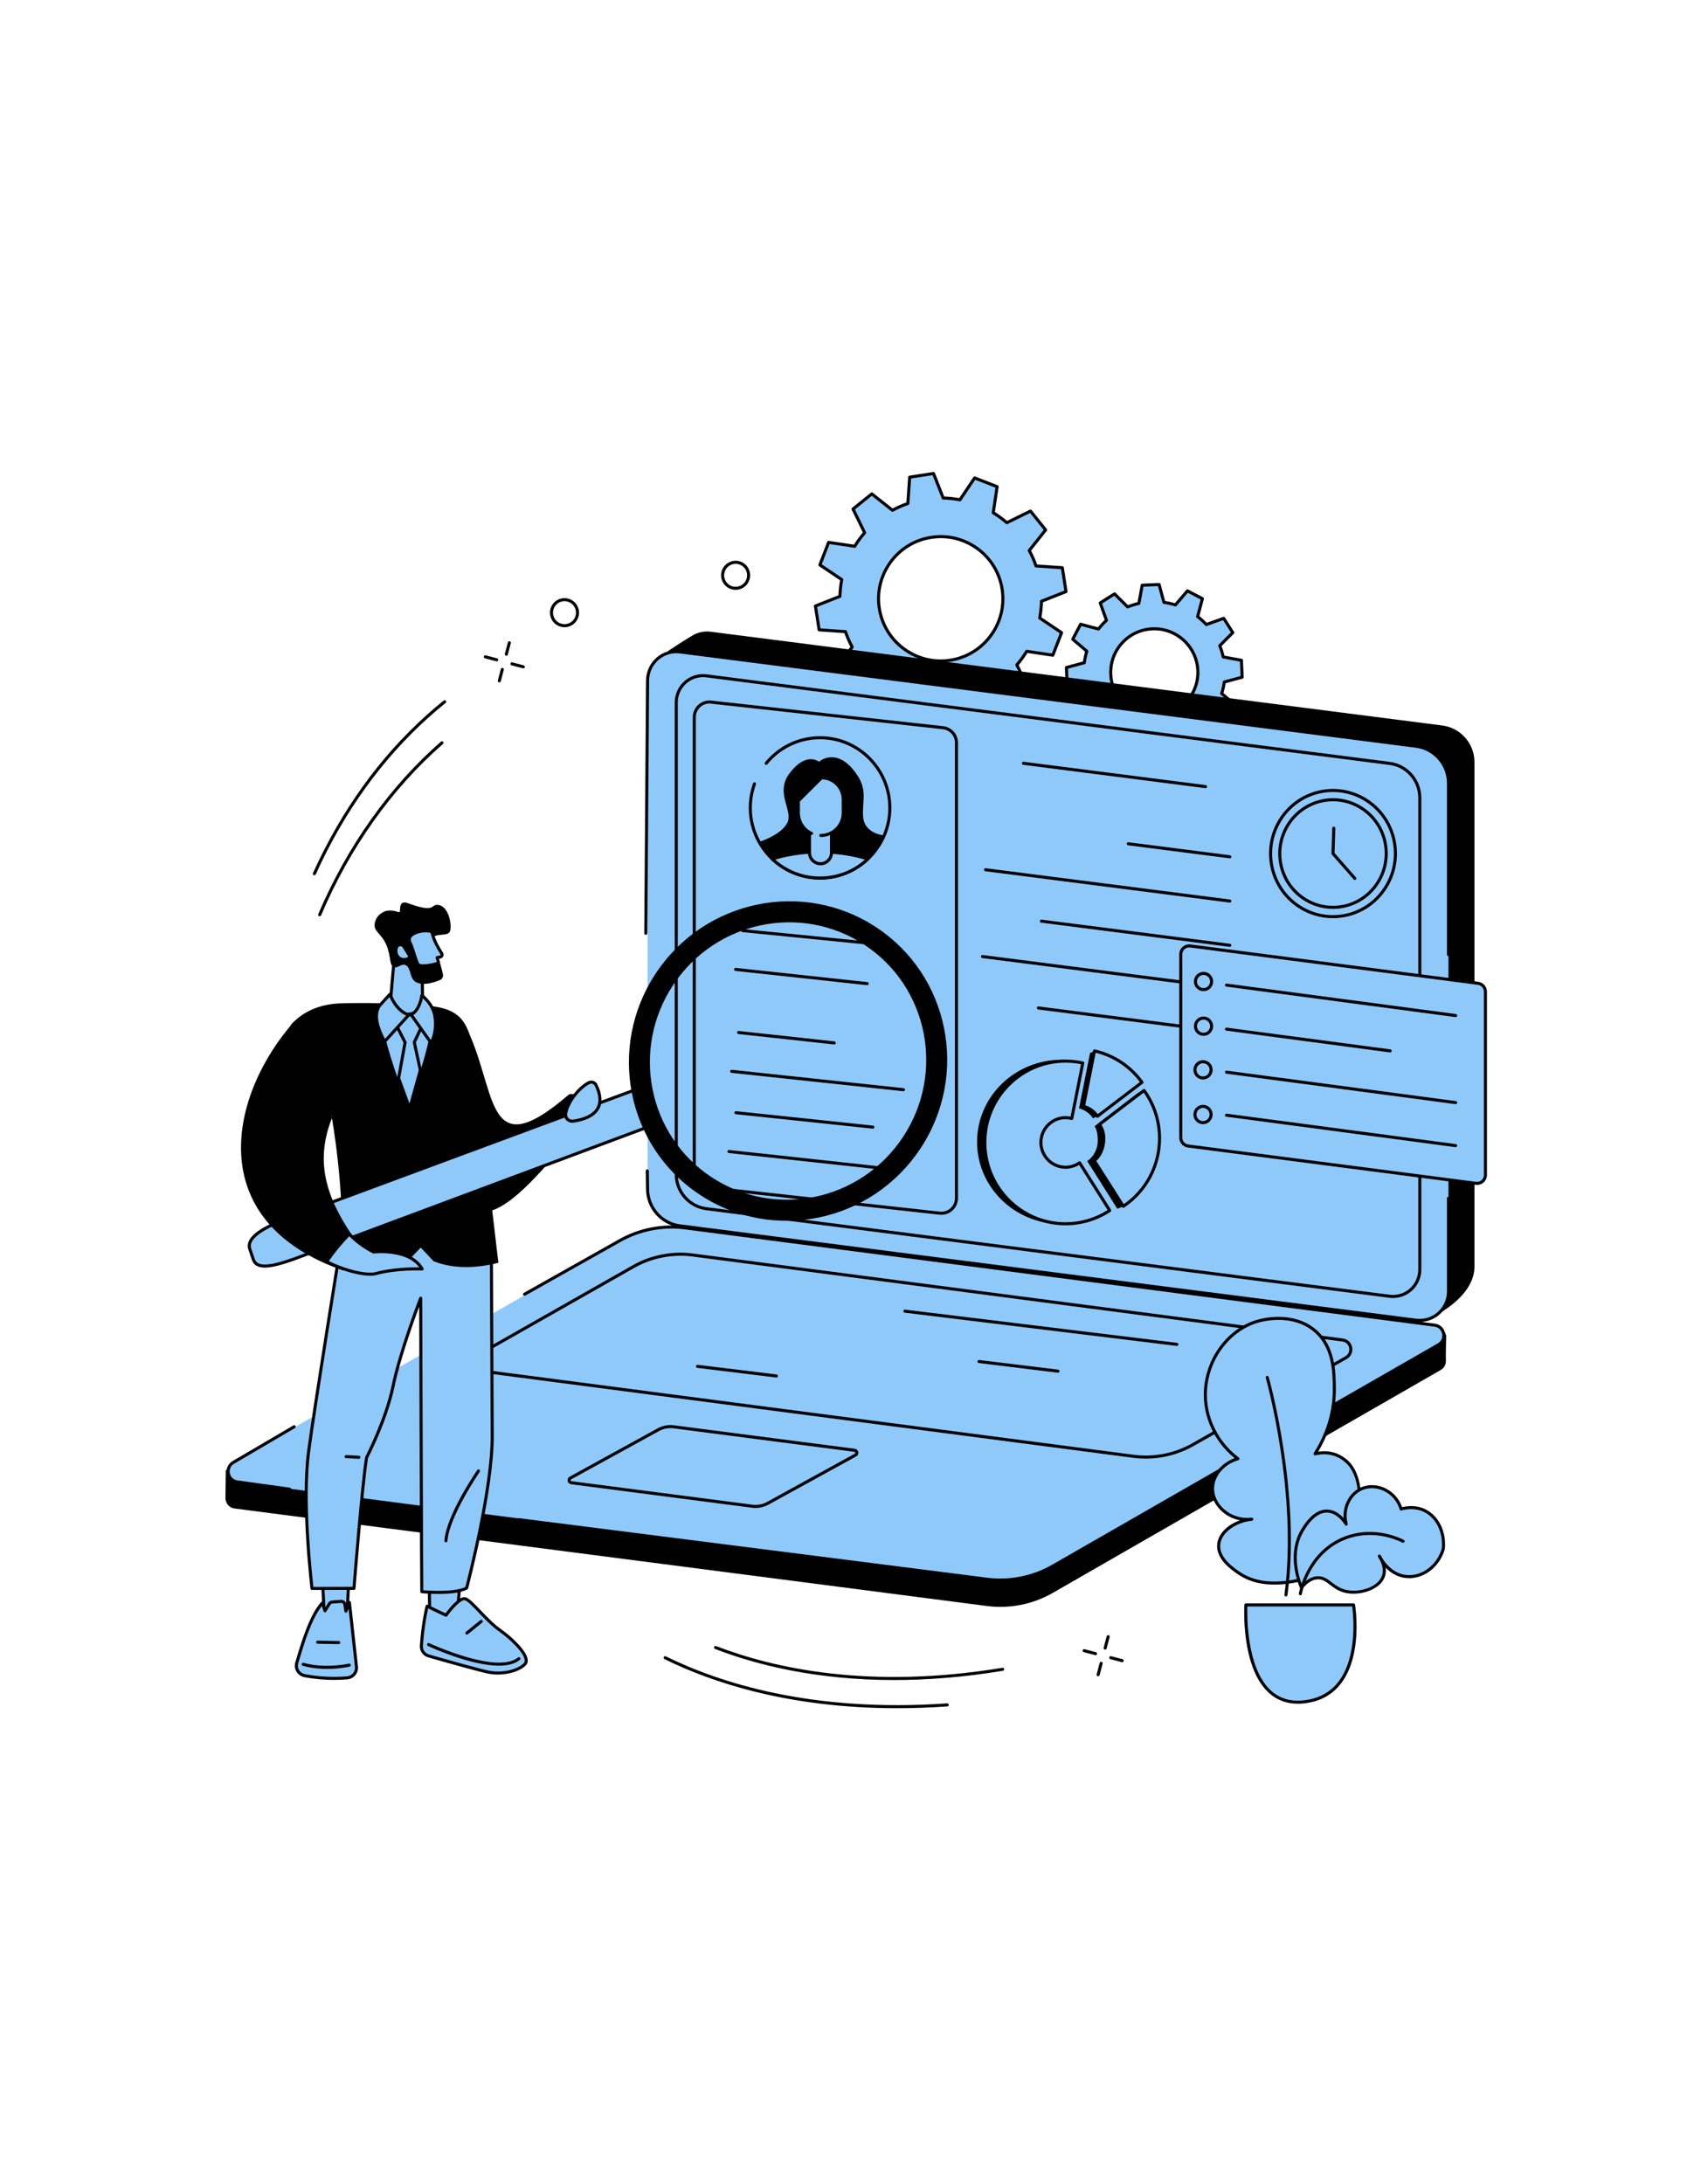 <?xml version="1.0" encoding="UTF-8"?> <svg xmlns="http://www.w3.org/2000/svg" xmlns:xlink="http://www.w3.org/1999/xlink" width="816" zoomAndPan="magnify" viewBox="0 0 612 792" height="1056" preserveAspectRatio="xMidYMid meet" version="1.0"><defs><clipPath id="7557f46903"><path d="M 295 171.09 L 387 171.09 L 387 263 L 295 263 Z M 295 171.09 " clip-rule="nonzero"></path></clipPath><clipPath id="82bb1aa377"><path d="M 295 171.09 L 388 171.09 L 388 264 L 295 264 Z M 295 171.09 " clip-rule="nonzero"></path></clipPath><clipPath id="3ceef4590e"><path d="M 427 342 L 539.434 342 L 539.434 430 L 427 430 Z M 427 342 " clip-rule="nonzero"></path></clipPath></defs><path fill="#8fc9f9" d="M 419.395 259.598 C 410.668 259.957 403.305 253.184 402.941 244.461 C 402.582 235.742 409.363 228.379 418.086 228.016 C 426.812 227.652 434.176 234.43 434.539 243.152 C 434.898 251.875 428.117 259.238 419.395 259.598 Z M 450.613 245.562 L 450.359 239.426 L 443.762 238.223 C 443.445 236.812 443.023 235.445 442.488 234.137 L 447.219 229.395 L 443.934 224.207 L 437.609 226.469 C 436.648 225.414 435.594 224.449 434.469 223.57 L 436.195 217.09 L 430.754 214.246 L 426.418 219.348 C 425.07 218.926 423.672 218.617 422.242 218.422 L 420.496 211.945 L 414.359 212.203 L 413.152 218.797 C 411.746 219.109 410.379 219.535 409.066 220.066 L 404.324 215.336 L 399.137 218.625 L 401.395 224.941 C 400.344 225.91 399.375 226.961 398.5 228.086 L 392.016 226.359 L 389.168 231.797 L 394.27 236.133 C 393.852 237.484 393.539 238.879 393.344 240.309 L 386.867 242.055 L 387.121 248.188 L 393.723 249.391 C 394.035 250.801 394.457 252.168 394.992 253.477 L 390.262 258.219 L 393.551 263.402 L 399.867 261.148 C 400.836 262.199 401.887 263.164 403.012 264.043 L 401.285 270.523 L 406.727 273.371 L 411.062 268.266 C 412.414 268.688 413.812 268.996 415.242 269.191 L 416.988 275.668 L 423.121 275.414 L 424.328 268.816 C 425.734 268.504 427.105 268.078 428.414 267.547 L 433.156 272.273 L 438.344 268.988 L 436.09 262.672 C 437.141 261.707 438.105 260.656 438.98 259.527 L 445.465 261.254 L 448.312 255.816 L 443.211 251.48 C 443.629 250.133 443.941 248.734 444.133 247.305 L 450.613 245.562 " fill-opacity="1" fill-rule="nonzero"></path><path fill="#000000" d="M 418.75 228.551 C 418.539 228.551 418.324 228.559 418.113 228.566 C 414.039 228.734 410.277 230.477 407.52 233.477 C 404.754 236.473 403.328 240.363 403.496 244.434 C 403.664 248.504 405.41 252.266 408.41 255.027 C 411.406 257.789 415.309 259.215 419.371 259.043 C 427.781 258.695 434.336 251.578 433.988 243.176 C 433.648 234.984 426.875 228.551 418.75 228.551 Z M 418.727 260.164 C 414.609 260.164 410.707 258.641 407.66 255.84 C 404.445 252.879 402.574 248.844 402.395 244.484 C 402.211 240.117 403.742 235.941 406.703 232.727 C 409.664 229.512 413.699 227.641 418.066 227.461 C 427.082 227.09 434.719 234.117 435.094 243.129 C 435.465 252.141 428.434 259.773 419.422 260.148 C 419.188 260.156 418.957 260.164 418.727 260.164 Z M 411.066 267.711 C 411.121 267.711 411.18 267.719 411.234 267.738 C 412.539 268.145 413.918 268.453 415.316 268.645 C 415.535 268.676 415.719 268.836 415.777 269.047 L 417.406 275.098 L 422.664 274.879 L 423.785 268.715 C 423.828 268.496 423.992 268.324 424.207 268.273 C 425.59 267.969 426.934 267.551 428.207 267.035 C 428.414 266.949 428.648 266.996 428.805 267.152 L 433.238 271.57 L 437.676 268.754 L 435.57 262.855 C 435.492 262.645 435.555 262.414 435.715 262.266 C 436.738 261.324 437.691 260.289 438.547 259.188 C 438.684 259.016 438.91 258.938 439.129 258.992 L 445.184 260.609 L 447.621 255.949 L 442.855 251.902 C 442.684 251.758 442.617 251.523 442.684 251.312 C 443.094 250.004 443.398 248.629 443.59 247.227 C 443.621 247.008 443.781 246.828 443.992 246.77 L 450.047 245.141 L 449.824 239.891 L 443.664 238.766 C 443.445 238.727 443.273 238.559 443.223 238.34 C 442.914 236.957 442.5 235.613 441.98 234.344 C 441.895 234.141 441.945 233.902 442.102 233.746 L 446.52 229.312 L 443.703 224.875 L 437.805 226.984 C 437.594 227.059 437.359 227.004 437.211 226.836 C 436.266 225.812 435.23 224.863 434.129 224.008 C 433.957 223.871 433.879 223.645 433.938 223.426 L 435.551 217.375 L 430.891 214.938 L 426.84 219.707 C 426.695 219.875 426.469 219.941 426.254 219.875 C 424.941 219.461 423.566 219.156 422.168 218.965 C 421.945 218.934 421.766 218.777 421.707 218.562 L 420.078 212.516 L 414.824 212.734 L 413.699 218.895 C 413.66 219.113 413.492 219.289 413.273 219.336 C 411.898 219.641 410.551 220.055 409.277 220.578 C 409.074 220.66 408.84 220.613 408.684 220.457 L 404.25 216.039 L 399.809 218.855 L 401.914 224.754 C 401.988 224.965 401.934 225.195 401.766 225.348 C 400.746 226.285 399.793 227.32 398.934 228.422 C 398.801 228.594 398.574 228.676 398.355 228.617 L 392.301 227.004 L 389.863 231.66 L 394.633 235.711 C 394.801 235.855 394.867 236.086 394.801 236.297 C 394.391 237.605 394.086 238.984 393.895 240.383 C 393.863 240.602 393.707 240.781 393.488 240.84 L 387.441 242.469 L 387.656 247.723 L 393.824 248.844 C 394.043 248.883 394.215 249.055 394.262 249.27 C 394.57 250.648 394.988 251.992 395.504 253.266 C 395.59 253.469 395.543 253.707 395.383 253.863 L 390.965 258.293 L 393.781 262.734 L 399.688 260.625 C 399.891 260.551 400.125 260.609 400.277 260.773 C 401.219 261.797 402.254 262.75 403.352 263.602 C 403.527 263.742 403.605 263.965 403.547 264.184 L 401.938 270.234 L 406.59 272.672 L 410.645 267.906 C 410.75 267.777 410.906 267.711 411.066 267.711 Z M 416.988 276.219 C 416.738 276.219 416.52 276.051 416.453 275.809 L 414.805 269.684 C 413.59 269.504 412.398 269.238 411.25 268.898 L 407.148 273.727 C 406.984 273.922 406.699 273.977 406.477 273.859 L 401.031 271.012 C 400.801 270.891 400.688 270.629 400.754 270.379 L 402.387 264.25 C 401.441 263.492 400.547 262.668 399.715 261.789 L 393.738 263.922 C 393.496 264.008 393.223 263.914 393.082 263.699 L 389.797 258.512 C 389.656 258.297 389.691 258.012 389.871 257.828 L 394.348 253.34 C 393.91 252.227 393.547 251.062 393.266 249.867 L 387.023 248.73 C 386.77 248.684 386.582 248.465 386.57 248.207 L 386.32 242.074 C 386.309 241.816 386.477 241.586 386.727 241.52 L 392.852 239.867 C 393.035 238.656 393.301 237.465 393.641 236.316 L 388.809 232.215 C 388.613 232.051 388.559 231.766 388.68 231.539 L 391.527 226.102 C 391.648 225.871 391.906 225.754 392.16 225.824 L 398.289 227.457 C 399.047 226.508 399.875 225.613 400.754 224.785 L 398.617 218.809 C 398.531 218.566 398.625 218.297 398.844 218.156 L 404.027 214.871 C 404.25 214.734 404.531 214.762 404.715 214.945 L 409.203 219.418 C 410.32 218.984 411.484 218.621 412.676 218.336 L 413.816 212.098 C 413.863 211.848 414.078 211.656 414.336 211.648 L 420.473 211.391 C 420.73 211.379 420.965 211.551 421.027 211.801 L 422.68 217.926 C 423.891 218.105 425.086 218.371 426.234 218.715 L 430.336 213.883 C 430.504 213.688 430.785 213.637 431.012 213.75 L 436.457 216.598 C 436.684 216.719 436.797 216.98 436.734 217.23 L 435.098 223.363 C 436.043 224.121 436.941 224.941 437.77 225.82 L 443.746 223.688 C 443.992 223.602 444.262 223.695 444.398 223.91 L 447.688 229.098 C 447.828 229.312 447.797 229.602 447.613 229.785 L 443.141 234.27 C 443.574 235.383 443.938 236.551 444.219 237.742 L 450.461 238.883 C 450.711 238.926 450.902 239.145 450.91 239.402 L 451.168 245.535 C 451.176 245.793 451.008 246.027 450.758 246.09 L 444.633 247.742 C 444.449 248.953 444.188 250.145 443.844 251.293 L 448.676 255.395 C 448.871 255.559 448.926 255.844 448.805 256.07 L 445.957 261.508 C 445.836 261.738 445.578 261.855 445.328 261.785 L 439.195 260.152 C 438.434 261.102 437.609 261.996 436.734 262.828 L 438.863 268.801 C 438.957 269.043 438.863 269.312 438.645 269.453 L 433.453 272.738 C 433.242 272.879 432.953 272.848 432.77 272.664 L 428.285 268.191 C 427.168 268.625 426 268.988 424.805 269.273 L 423.668 275.512 C 423.621 275.766 423.406 275.953 423.148 275.961 L 417.012 276.219 C 417 276.219 416.996 276.219 416.988 276.219 " fill-opacity="1" fill-rule="nonzero"></path><g clip-path="url(#7557f46903)"><path fill="#8fc9f9" d="M 344.727 239.398 C 332.422 241.305 320.895 232.879 318.988 220.578 C 317.082 208.273 325.512 196.758 337.816 194.848 C 350.125 192.941 361.652 201.367 363.555 213.672 C 365.465 225.973 357.035 237.492 344.727 239.398 Z M 386.727 214.508 L 385.383 205.855 L 375.84 205.207 C 375.168 203.258 374.348 201.391 373.383 199.621 L 379.328 192.141 L 373.84 185.32 L 365.246 189.527 C 363.703 188.195 362.062 186.988 360.324 185.93 L 361.734 176.469 L 353.566 173.305 L 348.238 181.234 C 346.258 180.848 344.23 180.633 342.168 180.582 L 338.656 171.688 L 330 173.031 L 329.352 182.574 C 327.402 183.242 325.531 184.062 323.762 185.027 L 316.281 179.082 L 309.457 184.57 L 313.668 193.16 C 312.332 194.699 311.129 196.344 310.066 198.078 L 300.602 196.668 L 297.434 204.832 L 305.367 210.16 C 304.98 212.141 304.766 214.168 304.723 216.227 L 295.82 219.738 L 297.16 228.391 L 306.707 229.039 C 307.375 230.992 308.199 232.855 309.164 234.629 L 303.215 242.105 L 308.707 248.926 L 317.301 244.719 C 318.84 246.051 320.484 247.258 322.223 248.316 L 320.812 257.777 L 328.977 260.945 L 334.305 253.012 C 336.285 253.398 338.32 253.613 340.375 253.664 L 343.887 262.559 L 352.543 261.215 L 353.195 251.676 C 355.145 251.004 357.012 250.188 358.781 249.223 L 366.266 255.164 L 373.09 249.676 L 368.879 241.086 C 370.211 239.547 371.418 237.902 372.477 236.168 L 381.941 237.578 L 385.113 229.414 L 377.18 224.086 C 377.562 222.105 377.777 220.078 377.824 218.02 L 386.727 214.508 " fill-opacity="1" fill-rule="nonzero"></path></g><g clip-path="url(#82bb1aa377)"><path fill="#000000" d="M 341.316 195.129 C 340.188 195.129 339.043 195.219 337.902 195.395 C 332.094 196.297 326.988 199.402 323.516 204.145 C 320.047 208.883 318.633 214.691 319.531 220.492 C 321.391 232.477 332.66 240.711 344.645 238.859 C 356.629 237 364.867 225.738 363.012 213.758 C 362.109 207.953 359.004 202.844 354.262 199.375 C 350.449 196.59 345.953 195.129 341.316 195.129 Z M 344.727 239.398 L 344.734 239.398 Z M 341.258 240.219 C 330.066 240.223 320.207 232.055 318.441 220.664 C 317.496 214.566 318.98 208.469 322.625 203.488 C 326.27 198.512 331.633 195.246 337.73 194.305 C 343.828 193.359 349.93 194.844 354.91 198.484 C 359.895 202.129 363.156 207.492 364.102 213.59 C 366.055 226.172 357.398 237.996 344.812 239.949 C 343.617 240.133 342.43 240.219 341.258 240.219 Z M 334.305 252.465 C 334.344 252.465 334.375 252.469 334.41 252.473 C 336.348 252.852 338.355 253.062 340.387 253.113 C 340.613 253.117 340.809 253.254 340.891 253.461 L 344.238 261.949 L 352.02 260.742 L 352.641 251.641 C 352.66 251.422 352.805 251.227 353.016 251.156 C 354.934 250.496 356.789 249.684 358.52 248.738 C 358.711 248.633 358.953 248.652 359.125 248.789 L 366.262 254.461 L 372.398 249.527 L 368.383 241.332 C 368.285 241.133 368.312 240.895 368.461 240.723 C 369.77 239.219 370.961 237.59 372.004 235.883 C 372.121 235.691 372.34 235.59 372.559 235.621 L 381.59 236.969 L 384.434 229.625 L 376.871 224.543 C 376.684 224.422 376.594 224.199 376.633 223.98 C 377.012 222.047 377.227 220.039 377.27 218.008 C 377.277 217.785 377.414 217.59 377.621 217.508 L 386.109 214.16 L 384.902 206.379 L 375.801 205.762 C 375.578 205.742 375.387 205.598 375.312 205.391 C 374.656 203.469 373.844 201.617 372.895 199.887 C 372.793 199.691 372.812 199.453 372.949 199.277 L 378.621 192.148 L 373.684 186.012 L 365.488 190.027 C 365.285 190.125 365.047 190.094 364.883 189.949 C 363.371 188.641 361.742 187.445 360.035 186.402 C 359.848 186.285 359.746 186.07 359.777 185.852 L 361.121 176.824 L 353.781 173.98 L 348.695 181.543 C 348.57 181.727 348.348 181.82 348.133 181.777 C 346.195 181.398 344.18 181.184 342.156 181.141 C 341.93 181.133 341.734 180.996 341.656 180.793 L 338.305 172.301 L 330.52 173.508 L 329.902 182.609 C 329.883 182.832 329.738 183.023 329.527 183.094 C 327.609 183.754 325.758 184.57 324.027 185.512 C 323.832 185.617 323.594 185.598 323.418 185.461 L 316.285 179.793 L 310.145 184.727 L 314.16 192.922 C 314.258 193.121 314.227 193.359 314.082 193.527 C 312.77 195.035 311.578 196.668 310.535 198.367 C 310.422 198.559 310.207 198.66 309.984 198.629 L 300.957 197.281 L 298.109 204.625 L 305.676 209.703 C 305.859 209.828 305.953 210.051 305.906 210.27 C 305.531 212.203 305.316 214.215 305.27 216.242 C 305.266 216.465 305.129 216.664 304.922 216.746 L 296.43 220.09 L 297.641 227.875 L 306.742 228.492 C 306.965 228.508 307.156 228.652 307.23 228.863 C 307.891 230.785 308.703 232.637 309.645 234.363 C 309.754 234.559 309.73 234.797 309.594 234.973 L 303.922 242.105 L 308.859 248.242 L 317.059 244.227 C 317.258 244.129 317.492 244.156 317.664 244.305 C 319.172 245.613 320.805 246.805 322.508 247.848 C 322.695 247.965 322.801 248.184 322.766 248.402 L 321.422 257.426 L 328.766 260.27 L 333.848 252.707 C 333.953 252.555 334.125 252.465 334.305 252.465 Z M 343.883 263.113 C 343.664 263.113 343.457 262.977 343.371 262.762 L 339.996 254.203 C 338.152 254.145 336.328 253.949 334.562 253.625 L 329.434 261.254 C 329.289 261.469 329.02 261.551 328.777 261.461 L 320.609 258.297 C 320.367 258.203 320.227 257.953 320.262 257.699 L 321.621 248.598 C 320.078 247.637 318.602 246.555 317.215 245.379 L 308.949 249.426 C 308.719 249.539 308.438 249.477 308.273 249.277 L 302.785 242.453 C 302.621 242.25 302.621 241.965 302.785 241.762 L 308.504 234.57 C 307.66 232.988 306.922 231.309 306.305 229.566 L 297.121 228.941 C 296.867 228.926 296.656 228.73 296.613 228.477 L 295.273 219.824 C 295.234 219.57 295.375 219.32 295.617 219.223 L 304.176 215.852 C 304.238 214.008 304.434 212.188 304.758 210.422 L 297.129 205.297 C 296.91 205.148 296.824 204.875 296.918 204.637 L 300.086 196.473 C 300.18 196.23 300.43 196.086 300.684 196.125 L 309.785 197.484 C 310.75 195.945 311.832 194.465 313.008 193.082 L 308.957 184.816 C 308.844 184.586 308.906 184.305 309.109 184.145 L 315.934 178.652 C 316.137 178.492 316.422 178.492 316.625 178.652 L 323.82 184.367 C 325.41 183.523 327.086 182.785 328.82 182.172 L 329.449 172.996 C 329.465 172.734 329.66 172.527 329.914 172.484 L 338.57 171.145 C 338.824 171.105 339.078 171.246 339.172 171.488 L 342.547 180.047 C 344.387 180.105 346.211 180.301 347.98 180.625 L 353.105 173 C 353.254 172.785 353.523 172.695 353.766 172.789 L 361.934 175.957 C 362.172 176.047 362.316 176.297 362.281 176.551 L 360.926 185.652 C 362.465 186.617 363.941 187.695 365.328 188.875 L 373.594 184.828 C 373.828 184.711 374.102 184.773 374.266 184.977 L 379.758 191.797 C 379.922 192 379.922 192.285 379.762 192.488 L 374.043 199.684 C 374.887 201.266 375.625 202.945 376.238 204.684 L 385.422 205.309 C 385.68 205.324 385.891 205.52 385.93 205.773 L 387.27 214.43 C 387.309 214.684 387.168 214.93 386.93 215.027 L 378.367 218.402 C 378.305 220.242 378.109 222.066 377.789 223.832 L 385.418 228.957 C 385.633 229.102 385.719 229.371 385.621 229.613 L 382.457 237.781 C 382.363 238.023 382.113 238.164 381.859 238.125 L 372.754 236.77 C 371.793 238.309 370.711 239.789 369.535 241.172 L 373.586 249.434 C 373.695 249.668 373.637 249.945 373.438 250.109 L 366.605 255.598 C 366.41 255.762 366.121 255.762 365.922 255.598 L 358.723 249.879 C 357.137 250.727 355.457 251.461 353.719 252.078 L 353.098 261.254 C 353.074 261.516 352.883 261.727 352.629 261.766 L 343.973 263.105 C 343.941 263.109 343.914 263.113 343.883 263.113 " fill-opacity="1" fill-rule="nonzero"></path></g><path fill="#000000" d="M 324.391 609.184 C 295.824 609.184 274.074 603.582 259.379 597.906 C 259.094 597.797 258.953 597.477 259.062 597.191 C 259.172 596.91 259.492 596.766 259.777 596.875 C 280.496 604.875 315.332 612.734 363.645 604.746 C 363.945 604.695 364.227 604.898 364.281 605.199 C 364.328 605.5 364.125 605.781 363.824 605.836 C 349.496 608.203 336.344 609.184 324.391 609.184 " fill-opacity="1" fill-rule="nonzero"></path><path fill="#000000" d="M 325.438 619.402 C 286.109 619.402 258.242 610.066 241.055 601.598 C 240.781 601.465 240.668 601.133 240.805 600.859 C 240.938 600.59 241.27 600.477 241.543 600.609 C 261.152 610.27 294.77 621.07 343.586 617.652 C 343.887 617.633 344.152 617.863 344.176 618.164 C 344.195 618.469 343.969 618.734 343.66 618.758 C 337.336 619.195 331.258 619.402 325.438 619.402 " fill-opacity="1" fill-rule="nonzero"></path><path fill="#000000" d="M 183.684 237.785 C 183.637 237.785 183.59 237.777 183.543 237.762 C 183.246 237.688 183.07 237.383 183.148 237.09 L 184.242 232.945 C 184.32 232.652 184.621 232.477 184.914 232.555 C 185.211 232.633 185.387 232.934 185.309 233.23 L 184.219 237.371 C 184.152 237.621 183.93 237.785 183.684 237.785 " fill-opacity="1" fill-rule="nonzero"></path><path fill="#000000" d="M 181.141 247.43 C 181.094 247.43 181.047 247.426 181 247.414 C 180.703 247.336 180.527 247.035 180.605 246.742 L 181.695 242.598 C 181.773 242.301 182.078 242.129 182.371 242.203 C 182.668 242.285 182.844 242.586 182.766 242.879 L 181.672 247.02 C 181.609 247.27 181.383 247.43 181.141 247.43 " fill-opacity="1" fill-rule="nonzero"></path><path fill="#000000" d="M 180.203 239.812 C 180.156 239.812 180.109 239.805 180.062 239.793 L 175.918 238.699 C 175.625 238.625 175.449 238.32 175.527 238.027 C 175.605 237.73 175.906 237.555 176.203 237.633 L 180.344 238.727 C 180.641 238.805 180.816 239.105 180.738 239.398 C 180.672 239.648 180.449 239.812 180.203 239.812 " fill-opacity="1" fill-rule="nonzero"></path><path fill="#000000" d="M 189.855 242.355 C 189.809 242.355 189.762 242.348 189.715 242.336 L 185.57 241.242 C 185.273 241.168 185.098 240.863 185.176 240.57 C 185.254 240.273 185.559 240.102 185.852 240.176 L 189.996 241.27 C 190.289 241.344 190.465 241.648 190.387 241.941 C 190.324 242.191 190.098 242.355 189.855 242.355 " fill-opacity="1" fill-rule="nonzero"></path><path fill="#000000" d="M 400.918 598.152 C 400.871 598.152 400.824 598.145 400.777 598.133 C 400.484 598.055 400.305 597.754 400.387 597.461 L 401.477 593.316 C 401.555 593.02 401.855 592.848 402.152 592.922 C 402.449 593 402.621 593.301 402.547 593.598 L 401.453 597.738 C 401.387 597.988 401.164 598.152 400.918 598.152 " fill-opacity="1" fill-rule="nonzero"></path><path fill="#000000" d="M 398.375 607.801 C 398.328 607.801 398.281 607.793 398.234 607.781 C 397.938 607.703 397.766 607.398 397.84 607.105 L 398.934 602.965 C 399.012 602.672 399.312 602.496 399.609 602.57 C 399.906 602.648 400.082 602.953 400.004 603.246 L 398.91 607.387 C 398.844 607.637 398.621 607.801 398.375 607.801 " fill-opacity="1" fill-rule="nonzero"></path><path fill="#000000" d="M 397.441 600.18 C 397.391 600.18 397.344 600.172 397.301 600.16 L 393.156 599.07 C 392.859 598.992 392.684 598.691 392.762 598.395 C 392.84 598.098 393.145 597.926 393.438 598 L 397.578 599.094 C 397.875 599.168 398.051 599.473 397.973 599.766 C 397.906 600.016 397.684 600.18 397.441 600.18 " fill-opacity="1" fill-rule="nonzero"></path><path fill="#000000" d="M 407.09 602.723 C 407.047 602.723 407 602.715 406.949 602.703 L 402.809 601.609 C 402.512 601.535 402.336 601.23 402.414 600.938 C 402.492 600.641 402.797 600.469 403.09 600.543 L 407.234 601.637 C 407.527 601.711 407.703 602.016 407.625 602.309 C 407.562 602.559 407.336 602.723 407.09 602.723 " fill-opacity="1" fill-rule="nonzero"></path><path fill="#000000" d="M 204.793 217.992 C 204.434 217.992 204.066 218.043 203.711 218.137 C 202.633 218.426 201.734 219.113 201.18 220.074 C 200.031 222.066 200.715 224.617 202.703 225.77 C 203.668 226.324 204.793 226.473 205.863 226.184 C 206.941 225.895 207.84 225.207 208.395 224.246 C 209.543 222.254 208.859 219.703 206.871 218.555 C 206.227 218.184 205.516 217.992 204.793 217.992 Z M 204.777 227.434 C 203.863 227.434 202.965 227.191 202.148 226.723 C 199.633 225.27 198.77 222.043 200.223 219.527 C 200.926 218.305 202.062 217.434 203.422 217.07 C 204.781 216.707 206.203 216.895 207.422 217.598 C 209.941 219.055 210.805 222.281 209.352 224.793 C 208.648 226.016 207.512 226.887 206.152 227.254 C 205.695 227.371 205.238 227.434 204.777 227.434 " fill-opacity="1" fill-rule="nonzero"></path><path fill="#000000" d="M 266.871 204.441 C 265.234 204.441 263.68 205.41 263.016 207.008 C 262.137 209.129 263.145 211.57 265.266 212.449 C 267.391 213.332 269.836 212.324 270.715 210.199 C 271.594 208.082 270.582 205.637 268.461 204.758 C 267.941 204.543 267.398 204.441 266.871 204.441 Z M 266.859 213.875 C 266.188 213.875 265.504 213.746 264.848 213.473 C 262.16 212.359 260.883 209.27 261.992 206.586 C 263.105 203.902 266.199 202.625 268.883 203.738 C 271.57 204.852 272.848 207.941 271.734 210.625 C 270.895 212.648 268.93 213.875 266.859 213.875 " fill-opacity="1" fill-rule="nonzero"></path><path fill="#000000" d="M 115.965 332.25 C 115.891 332.25 115.816 332.23 115.746 332.203 C 115.469 332.082 115.336 331.758 115.457 331.477 C 125.973 306.773 141.363 285.148 159.969 268.934 C 160.195 268.734 160.547 268.758 160.746 268.992 C 160.945 269.219 160.922 269.57 160.691 269.77 C 142.215 285.871 126.926 307.359 116.473 331.91 C 116.383 332.121 116.18 332.25 115.965 332.25 " fill-opacity="1" fill-rule="nonzero"></path><path fill="#000000" d="M 114.043 317.379 C 113.965 317.379 113.887 317.359 113.812 317.328 C 113.535 317.199 113.414 316.875 113.539 316.598 C 123.781 293.957 137.613 274.711 154.648 259.395 C 156.711 257.539 158.836 255.734 160.957 254.031 C 161.195 253.84 161.543 253.879 161.734 254.113 C 161.926 254.352 161.887 254.703 161.652 254.891 C 159.543 256.582 157.438 258.375 155.387 260.215 C 138.465 275.43 124.727 294.551 114.543 317.051 C 114.453 317.254 114.25 317.379 114.043 317.379 " fill-opacity="1" fill-rule="nonzero"></path><path fill="#000000" d="M 251.574 441.348 C 244.891 440.492 239.883 434.777 239.883 428.012 L 239.008 243.238 L 242.289 236.113 C 242.289 236.113 248.246 232.125 251.371 230.34 C 253.25 229.266 255.48 228.77 257.816 229.066 L 523.211 263.062 C 529.891 263.918 534.902 269.633 534.902 276.395 L 534.902 459.566 C 534.586 470.801 519.551 477.574 519.551 477.574 L 251.574 441.348 " fill-opacity="1" fill-rule="nonzero"></path><path fill="#8fc9f9" d="M 513.684 478.711 L 246.684 444.512 C 239.961 443.648 234.922 437.902 234.922 431.094 L 234.922 246.816 C 234.922 240.484 240.453 235.59 246.707 236.391 L 513.703 270.59 C 520.43 271.453 525.469 277.199 525.469 284.008 L 525.469 468.285 C 525.469 474.617 519.934 479.512 513.684 478.711 " fill-opacity="1" fill-rule="nonzero"></path><path fill="#000000" d="M 255.043 245.539 C 252.836 245.539 250.684 246.344 249.004 247.82 C 247.02 249.57 245.879 252.094 245.879 254.746 L 245.879 425.824 C 245.879 431.852 250.367 436.973 256.316 437.734 L 504.188 469.484 C 506.789 469.82 509.41 469.016 511.387 467.281 C 513.371 465.531 514.512 463.008 514.512 460.355 L 514.512 289.273 C 514.512 283.246 510.023 278.129 504.074 277.367 L 256.199 245.613 C 255.812 245.562 255.426 245.539 255.043 245.539 Z M 505.352 470.664 C 504.918 470.664 504.484 470.637 504.051 470.582 L 256.176 438.828 C 249.676 437.996 244.773 432.406 244.773 425.824 L 244.773 254.746 C 244.773 251.777 246.051 248.949 248.277 246.992 C 250.484 245.047 253.426 244.148 256.34 244.52 L 504.215 276.27 C 510.715 277.105 515.617 282.695 515.617 289.273 L 515.617 460.355 C 515.617 463.324 514.34 466.152 512.117 468.109 C 510.234 469.766 507.82 470.664 505.352 470.664 " fill-opacity="1" fill-rule="nonzero"></path><path fill="#000000" d="M 515 479.348 C 514.543 479.348 514.078 479.32 513.609 479.258 L 246.613 445.059 C 239.633 444.16 234.367 438.16 234.367 431.094 L 234.273 424.57 C 234.27 424.266 234.516 424.016 234.82 424.008 C 234.82 424.008 234.824 424.008 234.828 424.008 C 235.129 424.008 235.375 424.25 235.379 424.555 L 235.473 431.082 C 235.473 437.605 240.324 443.137 246.754 443.961 L 513.754 478.164 C 516.566 478.523 519.398 477.656 521.535 475.777 C 523.688 473.887 524.918 471.156 524.918 468.285 L 524.918 434.504 C 524.918 434.195 525.164 433.949 525.469 433.949 C 525.773 433.949 526.023 434.195 526.023 434.504 L 526.023 468.285 C 526.023 471.473 524.652 474.504 522.266 476.605 C 520.246 478.383 517.656 479.348 515 479.348 " fill-opacity="1" fill-rule="nonzero"></path><path fill="#000000" d="M 525.469 346.695 C 525.164 346.695 524.918 346.445 524.918 346.141 L 524.918 284.008 C 524.918 277.496 520.07 271.961 513.641 271.137 L 246.637 236.938 C 243.828 236.574 240.988 237.445 238.855 239.324 C 236.707 241.215 235.473 243.945 235.473 246.812 L 234.828 338.418 C 234.828 338.719 234.582 338.965 234.277 338.965 C 234.277 338.965 234.273 338.965 234.273 338.965 C 233.969 338.961 233.723 338.711 233.727 338.402 L 234.367 246.809 C 234.367 243.625 235.738 240.594 238.125 238.496 C 240.496 236.406 243.652 235.438 246.777 235.844 L 513.777 270.043 C 520.762 270.934 526.023 276.941 526.023 284.008 L 526.023 346.141 C 526.023 346.445 525.773 346.695 525.469 346.695 " fill-opacity="1" fill-rule="nonzero"></path><path fill="#000000" d="M 358.051 582.348 L 85.102 546.992 C 82.965 546.719 81.762 544.918 81.789 543.125 C 81.809 541.883 81.906 533.156 81.906 533.156 L 226.23 450.285 C 233.461 446.137 242.816 444.535 251.074 445.598 L 520.574 480.516 C 522.195 480.727 523.59 481.785 524.23 483.297 L 524.664 484.316 C 524.664 484.316 524.43 491.594 524.527 493.293 C 524.602 494.621 524.008 495.996 522.617 496.789 L 381.922 577.59 C 374.688 581.742 366.309 583.41 358.051 582.348 " fill-opacity="1" fill-rule="nonzero"></path><path fill="#8fc9f9" d="M 358.047 572.637 L 86.078 537.348 C 82.469 536.883 81.52 532.074 84.68 530.258 L 224.621 449.98 C 231.852 445.828 240.23 444.16 248.492 445.223 L 520.461 480.512 C 524.07 480.977 525.02 485.785 521.859 487.598 L 381.918 567.883 C 374.688 572.027 366.309 573.699 358.047 572.637 " fill-opacity="1" fill-rule="nonzero"></path><path fill="#000000" d="M 411.371 527.523 C 418.664 528.465 426.195 526.961 432.582 523.297 L 488.039 491.809 C 489.359 491.047 489.625 489.719 489.426 488.73 C 489.23 487.75 488.484 486.629 486.973 486.434 L 251.141 455.609 C 243.848 454.672 236.312 456.172 229.926 459.836 L 174.473 491.328 C 173.148 492.086 172.887 493.414 173.082 494.402 C 173.277 495.387 174.023 496.508 175.535 496.699 Z M 415.641 528.902 C 414.168 528.902 412.691 528.809 411.227 528.621 L 175.391 497.797 C 173.672 497.574 172.34 496.328 172 494.617 C 171.656 492.902 172.414 491.234 173.926 490.367 L 229.379 458.875 C 235.969 455.094 243.746 453.547 251.281 454.516 L 487.117 485.34 C 488.836 485.559 490.172 486.809 490.512 488.516 C 490.852 490.23 490.094 491.898 488.582 492.766 L 433.133 524.258 C 427.82 527.301 421.742 528.902 415.641 528.902 " fill-opacity="1" fill-rule="nonzero"></path><path fill="#000000" d="M 272.973 545.613 C 274.836 545.855 276.758 545.473 278.391 544.539 L 310.113 527.113 C 310.312 526.996 310.297 526.801 310.281 526.723 C 310.266 526.645 310.203 526.461 309.973 526.434 L 244.332 517.918 C 242.473 517.676 240.547 518.059 238.918 518.992 L 207.191 536.418 C 206.996 536.535 207.008 536.727 207.023 536.805 C 207.039 536.883 207.102 537.07 207.336 537.098 Z M 274.062 546.789 C 273.652 546.789 273.242 546.766 272.832 546.711 L 207.191 538.191 C 206.559 538.113 206.066 537.652 205.941 537.023 C 205.816 536.391 206.094 535.777 206.652 535.457 L 238.375 518.031 C 240.207 516.98 242.375 516.547 244.477 516.82 L 310.113 525.336 C 310.746 525.418 311.242 525.879 311.367 526.508 C 311.492 527.137 311.215 527.754 310.656 528.074 L 278.93 545.5 C 277.457 546.344 275.762 546.789 274.062 546.789 " fill-opacity="1" fill-rule="nonzero"></path><path fill="#000000" d="M 362.855 573.496 C 361.23 573.496 359.602 573.391 357.98 573.184 L 188.023 551.578 C 187.719 551.539 187.508 551.262 187.547 550.961 C 187.582 550.656 187.859 550.441 188.164 550.48 L 358.121 572.086 C 366.207 573.129 374.562 571.465 381.645 567.402 L 521.586 487.121 C 523.082 486.258 523.379 484.762 523.16 483.652 C 522.938 482.543 522.098 481.277 520.395 481.059 L 248.422 445.77 C 240.336 444.73 231.98 446.395 224.898 450.457 L 190.562 469.777 C 190.297 469.926 189.961 469.832 189.812 469.566 C 189.66 469.301 189.754 468.965 190.023 468.812 L 224.352 449.496 C 231.637 445.316 240.238 443.602 248.562 444.676 L 520.535 479.961 C 522.418 480.203 523.871 481.566 524.242 483.434 C 524.617 485.305 523.789 487.129 522.141 488.078 L 382.195 568.359 C 376.324 571.727 369.598 573.492 362.855 573.496 " fill-opacity="1" fill-rule="nonzero"></path><path fill="#000000" d="M 105.07 540.535 C 105.047 540.535 105.02 540.535 104.996 540.531 L 86.004 537.895 C 84.125 537.652 82.672 536.289 82.301 534.422 C 81.926 532.551 82.754 530.727 84.406 529.781 L 106.441 516.863 C 106.703 516.711 107.043 516.797 107.195 517.062 C 107.352 517.324 107.266 517.664 107 517.816 L 84.957 530.738 C 83.457 531.598 83.16 533.094 83.383 534.207 C 83.605 535.316 84.445 536.578 86.148 536.801 L 105.148 539.438 C 105.449 539.48 105.66 539.758 105.617 540.059 C 105.582 540.336 105.344 540.535 105.07 540.535 " fill-opacity="1" fill-rule="nonzero"></path><path fill="#000000" d="M 426.934 488.027 C 426.914 488.027 426.887 488.027 426.867 488.027 L 328.211 475.98 C 327.906 475.941 327.691 475.668 327.73 475.363 C 327.77 475.062 328.039 474.844 328.344 474.883 L 427.004 486.93 C 427.305 486.965 427.52 487.242 427.48 487.543 C 427.449 487.824 427.211 488.027 426.934 488.027 " fill-opacity="1" fill-rule="nonzero"></path><path fill="#000000" d="M 383.801 497.746 C 383.781 497.746 383.758 497.742 383.734 497.742 L 355.094 494.242 C 354.789 494.207 354.574 493.934 354.613 493.629 C 354.648 493.328 354.926 493.109 355.227 493.148 L 383.867 496.645 C 384.172 496.68 384.387 496.957 384.352 497.258 C 384.316 497.539 384.078 497.746 383.801 497.746 " fill-opacity="1" fill-rule="nonzero"></path><path fill="#000000" d="M 281.664 499.492 C 281.645 499.492 281.621 499.492 281.598 499.488 L 252.957 495.992 C 252.652 495.957 252.438 495.68 252.477 495.379 C 252.512 495.074 252.785 494.859 253.09 494.895 L 281.73 498.391 C 282.035 498.43 282.25 498.707 282.211 499.008 C 282.18 499.289 281.941 499.492 281.664 499.492 " fill-opacity="1" fill-rule="nonzero"></path><path fill="#000000" d="M 437.348 285.793 C 437.324 285.793 437.297 285.793 437.273 285.789 L 371.215 277.328 C 370.91 277.289 370.695 277.012 370.738 276.707 C 370.777 276.406 371.055 276.191 371.355 276.23 L 437.414 284.695 C 437.719 284.73 437.934 285.008 437.895 285.312 C 437.855 285.59 437.621 285.793 437.348 285.793 " fill-opacity="1" fill-rule="nonzero"></path><path fill="#000000" d="M 446.148 311.23 C 446.129 311.23 446.102 311.23 446.078 311.227 L 409.223 306.504 C 408.918 306.469 408.707 306.191 408.746 305.887 C 408.785 305.586 409.062 305.375 409.363 305.41 L 446.219 310.129 C 446.52 310.172 446.734 310.449 446.695 310.75 C 446.66 311.027 446.422 311.23 446.148 311.23 " fill-opacity="1" fill-rule="nonzero"></path><path fill="#000000" d="M 446.148 327.277 C 446.129 327.277 446.102 327.277 446.078 327.273 L 357.453 315.918 C 357.148 315.879 356.934 315.602 356.973 315.301 C 357.012 314.996 357.289 314.785 357.59 314.824 L 446.219 326.176 C 446.52 326.215 446.734 326.492 446.695 326.797 C 446.66 327.07 446.422 327.277 446.148 327.277 " fill-opacity="1" fill-rule="nonzero"></path><path fill="#000000" d="M 446.148 343.32 C 446.129 343.32 446.102 343.32 446.078 343.316 L 377.727 334.559 C 377.426 334.523 377.211 334.246 377.25 333.945 C 377.289 333.641 377.566 333.426 377.867 333.469 L 446.219 342.223 C 446.52 342.258 446.734 342.535 446.695 342.84 C 446.66 343.117 446.422 343.32 446.148 343.32 " fill-opacity="1" fill-rule="nonzero"></path><path fill="#000000" d="M 445.051 358.754 C 445.027 358.754 445.004 358.754 444.98 358.75 L 356.352 347.395 C 356.051 347.355 355.832 347.078 355.875 346.777 C 355.91 346.477 356.191 346.262 356.492 346.301 L 445.121 357.652 C 445.422 357.691 445.637 357.969 445.598 358.273 C 445.562 358.551 445.324 358.754 445.051 358.754 " fill-opacity="1" fill-rule="nonzero"></path><path fill="#000000" d="M 445.051 374.801 C 445.027 374.801 445.004 374.797 444.98 374.793 L 376.625 366.039 C 376.324 366 376.109 365.723 376.148 365.418 C 376.188 365.121 376.469 364.906 376.77 364.941 L 445.121 373.699 C 445.422 373.738 445.637 374.016 445.598 374.316 C 445.562 374.594 445.324 374.801 445.051 374.801 " fill-opacity="1" fill-rule="nonzero"></path><path fill="#000000" d="M 257.355 255.105 C 256.152 255.105 254.98 255.551 254.074 256.359 C 253.023 257.301 252.426 258.652 252.426 260.062 L 252.426 425.148 C 252.426 427.68 254.312 429.797 256.816 430.074 L 340.965 439.355 C 342.352 439.512 343.742 439.062 344.781 438.133 C 345.832 437.191 346.438 435.844 346.438 434.43 L 346.438 269.344 C 346.438 266.812 344.547 264.695 342.039 264.418 L 257.891 255.137 C 257.711 255.117 257.531 255.105 257.355 255.105 Z M 341.5 440.492 C 341.285 440.492 341.062 440.48 340.844 440.453 L 256.695 431.172 C 253.629 430.836 251.32 428.246 251.32 425.148 L 251.32 260.062 C 251.32 258.336 252.055 256.688 253.336 255.539 C 254.613 254.398 256.316 253.852 258.012 254.039 L 342.164 263.32 C 345.23 263.66 347.539 266.25 347.539 269.344 L 347.539 434.43 C 347.539 436.156 346.805 437.805 345.52 438.953 C 344.41 439.945 342.973 440.492 341.5 440.492 " fill-opacity="1" fill-rule="nonzero"></path><path fill="#8fc9f9" d="M 272.191 292.941 C 272.191 278.895 283.523 267.504 297.5 267.504 C 311.48 267.504 322.809 278.895 322.809 292.941 C 322.809 306.996 311.48 318.383 297.5 318.383 C 283.523 318.383 272.191 306.996 272.191 292.941 " fill-opacity="1" fill-rule="nonzero"></path><path fill="#000000" d="M 297.5 318.938 C 283.242 318.938 271.641 307.277 271.641 292.945 C 271.641 289.879 272.164 286.879 273.203 284.027 C 273.305 283.738 273.621 283.594 273.906 283.695 C 274.195 283.801 274.344 284.117 274.242 284.402 C 273.246 287.137 272.742 290.008 272.742 292.945 C 272.742 306.668 283.852 317.836 297.5 317.836 C 311.148 317.836 322.258 306.668 322.258 292.945 C 322.258 279.223 311.148 268.055 297.5 268.055 C 290.07 268.055 283.098 271.367 278.375 277.141 C 278.18 277.375 277.832 277.41 277.598 277.219 C 277.359 277.023 277.324 276.68 277.52 276.441 C 282.453 270.41 289.738 266.949 297.5 266.949 C 311.758 266.949 323.359 278.609 323.359 292.945 C 323.359 307.277 311.758 318.938 297.5 318.938 " fill-opacity="1" fill-rule="nonzero"></path><path fill="#8fc9f9" d="M 280.141 311.445 C 284.672 315.746 290.777 318.387 297.5 318.387 C 304.223 318.387 310.328 315.746 314.859 311.445 C 309.617 309.812 303.727 308.898 297.5 308.898 C 291.273 308.898 285.379 309.812 280.141 311.445 " fill-opacity="1" fill-rule="nonzero"></path><path fill="#8fc9f9" d="M 297.648 313.195 C 295.445 313.195 293.656 311.398 293.656 309.18 L 293.656 288.703 L 301.645 288.703 L 301.645 309.18 C 301.645 311.398 299.855 313.195 297.648 313.195 " fill-opacity="1" fill-rule="nonzero"></path><path fill="#000000" d="M 313.117 296.176 C 312.613 289.816 315.406 285.848 309.148 278.66 C 302.672 271.219 297.113 276.207 297.113 276.207 C 297.113 276.207 292.48 272.344 286.402 280.426 C 281.035 287.562 287.91 293.957 285.598 298.398 C 283.289 302.84 275.457 305.262 275.457 305.262 C 275.457 305.262 277.965 310.312 281.078 312.531 L 314.117 312.531 C 314.117 312.531 320.949 305.059 320.949 302.941 C 320.949 302.941 313.617 302.539 313.117 296.176 " fill-opacity="1" fill-rule="nonzero"></path><path fill="#8fc9f9" d="M 280.141 311.445 C 284.672 315.746 290.777 318.387 297.5 318.387 C 304.223 318.387 310.328 315.746 314.859 311.445 C 309.617 309.812 303.727 308.898 297.5 308.898 C 291.273 308.898 285.379 309.812 280.141 311.445 " fill-opacity="1" fill-rule="nonzero"></path><path fill="#000000" d="M 281.23 311.695 C 285.742 315.66 291.484 317.832 297.5 317.832 C 303.516 317.832 309.254 315.66 313.77 311.695 C 308.652 310.203 303.184 309.449 297.5 309.449 C 291.816 309.449 286.348 310.203 281.23 311.695 Z M 297.5 318.938 C 290.879 318.938 284.578 316.418 279.758 311.844 C 279.617 311.711 279.555 311.512 279.602 311.32 C 279.645 311.129 279.789 310.977 279.977 310.918 C 285.465 309.211 291.359 308.344 297.5 308.344 C 303.641 308.344 309.535 309.211 315.027 310.918 C 315.215 310.977 315.355 311.129 315.398 311.32 C 315.441 311.512 315.383 311.711 315.242 311.844 C 310.418 316.418 304.121 318.938 297.5 318.938 " fill-opacity="1" fill-rule="nonzero"></path><path fill="#8fc9f9" d="M 298.039 282.039 L 297.762 282.039 L 289.633 290.258 L 289.633 294.762 C 289.633 297.766 291.25 300.391 293.656 301.812 L 293.656 309.18 C 293.656 311.398 295.445 313.195 297.652 313.195 C 299.855 313.195 301.645 311.398 301.645 309.18 L 301.645 301.949 C 304.184 300.566 305.902 297.863 305.902 294.762 L 305.902 289.945 C 305.902 285.578 302.383 282.039 298.039 282.039 " fill-opacity="1" fill-rule="nonzero"></path><path fill="#000000" d="M 297.652 313.746 C 295.145 313.746 293.105 311.695 293.105 309.176 L 293.105 302.035 C 293.105 301.734 293.352 301.484 293.656 301.484 C 293.965 301.484 294.211 301.734 294.211 302.035 L 294.211 309.176 C 294.211 311.09 295.754 312.641 297.652 312.641 C 299.551 312.641 301.094 311.09 301.094 309.176 L 301.094 302.16 C 301.094 301.855 301.34 301.605 301.645 301.605 C 301.953 301.605 302.199 301.855 302.199 302.16 L 302.199 309.176 C 302.199 311.695 300.156 313.746 297.652 313.746 " fill-opacity="1" fill-rule="nonzero"></path><path fill="#000000" d="M 297.77 303.492 C 297.461 303.492 297.215 303.242 297.215 302.938 C 297.215 302.633 297.461 302.387 297.77 302.387 C 301.949 302.387 305.352 298.965 305.352 294.762 L 305.352 289.945 C 305.352 285.996 302.281 282.77 298.363 282.598 C 298.328 282.598 298.301 282.594 298.262 282.594 L 290.184 290.621 L 290.184 294.762 C 290.184 297.742 291.93 300.469 294.629 301.703 C 294.91 301.832 295.027 302.16 294.906 302.438 C 294.777 302.715 294.449 302.836 294.172 302.711 C 291.078 301.293 289.078 298.172 289.078 294.762 L 289.078 290.395 C 289.078 290.246 289.137 290.105 289.242 290 L 297.652 281.648 C 297.844 281.457 298.148 281.484 298.414 281.496 C 302.922 281.695 306.457 285.402 306.457 289.945 L 306.457 294.762 C 306.457 299.574 302.559 303.492 297.77 303.492 " fill-opacity="1" fill-rule="nonzero"></path><path fill="#000000" d="M 317.133 342.738 C 317.113 342.738 317.094 342.738 317.074 342.738 L 269.336 337.988 C 269.035 337.957 268.812 337.688 268.844 337.387 C 268.875 337.082 269.148 336.859 269.445 336.891 L 317.188 341.637 C 317.488 341.668 317.711 341.938 317.68 342.242 C 317.652 342.527 317.41 342.738 317.133 342.738 " fill-opacity="1" fill-rule="nonzero"></path><path fill="#000000" d="M 314.605 357.223 C 314.586 357.223 314.566 357.223 314.547 357.219 L 266.805 352.062 C 266.5 352.031 266.281 351.758 266.312 351.453 C 266.348 351.152 266.621 350.934 266.922 350.965 L 314.664 356.121 C 314.969 356.156 315.188 356.426 315.152 356.73 C 315.125 357.012 314.883 357.223 314.605 357.223 " fill-opacity="1" fill-rule="nonzero"></path><path fill="#000000" d="M 302.652 378.723 C 302.633 378.723 302.613 378.723 302.594 378.719 L 267.883 374.941 C 267.582 374.906 267.363 374.637 267.395 374.332 C 267.43 374.027 267.691 373.809 268.004 373.844 L 302.715 377.621 C 303.016 377.652 303.238 377.926 303.203 378.227 C 303.176 378.512 302.934 378.723 302.652 378.723 " fill-opacity="1" fill-rule="nonzero"></path><path fill="#000000" d="M 327.746 395.684 C 327.727 395.684 327.707 395.684 327.688 395.68 L 265.359 389.016 C 265.055 388.984 264.832 388.711 264.867 388.406 C 264.898 388.105 265.168 387.883 265.477 387.918 L 327.805 394.582 C 328.109 394.613 328.328 394.887 328.297 395.191 C 328.266 395.477 328.023 395.684 327.746 395.684 " fill-opacity="1" fill-rule="nonzero"></path><path fill="#000000" d="M 316.648 409.254 C 316.629 409.254 316.609 409.254 316.59 409.25 L 266.922 404.02 C 266.617 403.988 266.398 403.715 266.43 403.414 C 266.461 403.109 266.738 402.887 267.035 402.922 L 316.707 408.156 C 317.008 408.188 317.23 408.457 317.199 408.762 C 317.168 409.043 316.93 409.254 316.648 409.254 " fill-opacity="1" fill-rule="nonzero"></path><path fill="#000000" d="M 325.816 424.766 C 325.797 424.766 325.777 424.766 325.754 424.762 L 264.391 418.094 C 264.09 418.062 263.867 417.789 263.902 417.488 C 263.934 417.184 264.199 416.961 264.512 416.996 L 325.875 423.664 C 326.18 423.695 326.398 423.969 326.363 424.273 C 326.332 424.555 326.098 424.766 325.816 424.766 " fill-opacity="1" fill-rule="nonzero"></path><path fill="#8fc9f9" d="M 505.828 305.266 C 508.145 317.68 500.059 329.641 487.766 331.984 C 475.48 334.324 463.637 326.156 461.324 313.738 C 459.004 301.324 467.09 289.363 479.379 287.023 C 491.672 284.68 503.512 292.852 505.828 305.266 " fill-opacity="1" fill-rule="nonzero"></path><path fill="#000000" d="M 483.617 287.176 C 482.246 287.176 480.859 287.305 479.48 287.562 C 467.512 289.844 459.605 301.539 461.863 313.641 C 462.965 319.539 466.285 324.641 471.207 328.004 C 476.066 331.316 481.91 332.539 487.664 331.441 C 499.637 329.16 507.543 317.465 505.285 305.367 C 504.184 299.465 500.867 294.363 495.938 291.004 C 492.246 288.484 487.98 287.176 483.617 287.176 Z M 483.527 332.938 C 478.941 332.938 474.465 331.562 470.582 328.914 C 465.414 325.387 461.93 320.035 460.781 313.84 C 458.41 301.148 466.707 288.871 479.277 286.48 C 485.324 285.328 491.465 286.613 496.562 290.09 C 501.73 293.617 505.215 298.973 506.371 305.164 C 508.738 317.859 500.438 330.133 487.875 332.527 C 486.426 332.801 484.973 332.938 483.527 332.938 " fill-opacity="1" fill-rule="nonzero"></path><path fill="#000000" d="M 483.609 290.543 C 482.449 290.543 481.273 290.648 480.102 290.875 C 469.938 292.809 463.227 302.742 465.141 313.012 C 466.078 318.023 468.895 322.355 473.078 325.207 C 477.195 328.023 482.164 329.059 487.047 328.129 C 497.215 326.195 503.926 316.262 502.008 305.988 C 501.074 300.98 498.258 296.648 494.074 293.793 C 490.941 291.652 487.316 290.543 483.609 290.543 Z M 483.535 329.566 C 479.613 329.566 475.773 328.387 472.453 326.121 C 468.027 323.102 465.047 318.516 464.055 313.215 C 462.027 302.348 469.133 291.84 479.895 289.789 C 485.074 288.805 490.332 289.898 494.695 292.879 C 499.125 295.902 502.105 300.484 503.098 305.785 C 505.125 316.656 498.016 327.164 487.258 329.215 C 486.02 329.449 484.77 329.566 483.535 329.566 " fill-opacity="1" fill-rule="nonzero"></path><path fill="#000000" d="M 491.5 319.074 C 491.344 319.074 491.191 319.012 491.078 318.887 L 483.156 309.867 C 483.066 309.762 483.02 309.625 483.02 309.484 L 483.301 300.285 C 483.309 299.98 483.57 299.746 483.867 299.75 C 484.172 299.758 484.414 300.012 484.406 300.316 L 484.133 309.301 L 491.91 318.16 C 492.113 318.387 492.09 318.738 491.863 318.938 C 491.754 319.031 491.625 319.074 491.5 319.074 " fill-opacity="1" fill-rule="nonzero"></path><path fill="#8fc9f9" d="M 481.844 294.055 C 481.969 294.73 481.527 295.379 480.859 295.504 C 480.191 295.633 479.547 295.191 479.418 294.512 C 479.293 293.84 479.734 293.188 480.402 293.059 C 481.07 292.93 481.719 293.375 481.844 294.055 " fill-opacity="1" fill-rule="nonzero"></path><path fill="#8fc9f9" d="M 474.426 296.996 C 474.871 297.52 474.812 298.309 474.297 298.754 C 473.777 299.203 472.996 299.145 472.555 298.621 C 472.113 298.102 472.172 297.316 472.688 296.867 C 473.207 296.418 473.98 296.477 474.426 296.996 " fill-opacity="1" fill-rule="nonzero"></path><path fill="#8fc9f9" d="M 469.461 303.297 C 470.109 303.523 470.445 304.234 470.219 304.883 C 469.992 305.531 469.289 305.875 468.645 305.645 C 468.008 305.418 467.664 304.707 467.891 304.059 C 468.117 303.41 468.82 303.066 469.461 303.297 " fill-opacity="1" fill-rule="nonzero"></path><path fill="#8fc9f9" d="M 468.285 311.254 C 468.953 311.125 469.598 311.57 469.723 312.246 C 469.852 312.922 469.41 313.574 468.738 313.699 C 468.07 313.828 467.426 313.383 467.301 312.707 C 467.176 312.031 467.617 311.379 468.285 311.254 " fill-opacity="1" fill-rule="nonzero"></path><path fill="#8fc9f9" d="M 471.199 318.742 C 471.715 318.293 472.492 318.355 472.934 318.875 C 473.379 319.398 473.324 320.184 472.805 320.633 C 472.289 321.082 471.508 321.023 471.062 320.5 C 470.621 319.977 470.68 319.191 471.199 318.742 " fill-opacity="1" fill-rule="nonzero"></path><path fill="#8fc9f9" d="M 477.43 323.758 C 477.656 323.105 478.359 322.766 479.004 322.992 C 479.645 323.219 479.984 323.93 479.758 324.582 C 479.535 325.23 478.832 325.57 478.188 325.344 C 477.543 325.117 477.207 324.406 477.43 323.758 " fill-opacity="1" fill-rule="nonzero"></path><path fill="#8fc9f9" d="M 485.309 324.949 C 485.184 324.273 485.625 323.625 486.293 323.496 C 486.965 323.367 487.609 323.812 487.734 324.488 C 487.859 325.164 487.418 325.816 486.75 325.941 C 486.082 326.07 485.438 325.625 485.309 324.949 " fill-opacity="1" fill-rule="nonzero"></path><path fill="#8fc9f9" d="M 492.727 322.004 C 492.281 321.48 492.34 320.695 492.859 320.246 C 493.375 319.801 494.152 319.859 494.598 320.379 C 495.039 320.902 494.977 321.691 494.465 322.137 C 493.949 322.586 493.168 322.527 492.727 322.004 " fill-opacity="1" fill-rule="nonzero"></path><path fill="#8fc9f9" d="M 497.688 315.711 C 497.043 315.484 496.703 314.773 496.934 314.121 C 497.156 313.473 497.859 313.133 498.504 313.359 C 499.145 313.59 499.484 314.297 499.258 314.949 C 499.035 315.594 498.328 315.938 497.688 315.711 " fill-opacity="1" fill-rule="nonzero"></path><path fill="#8fc9f9" d="M 498.871 307.75 C 498.199 307.879 497.555 307.43 497.43 306.754 C 497.305 306.078 497.742 305.426 498.414 305.301 C 499.082 305.172 499.727 305.617 499.855 306.293 C 499.98 306.969 499.543 307.621 498.871 307.75 " fill-opacity="1" fill-rule="nonzero"></path><path fill="#8fc9f9" d="M 495.953 300.262 C 495.438 300.707 494.66 300.648 494.215 300.125 C 493.773 299.605 493.832 298.816 494.348 298.371 C 494.863 297.922 495.641 297.98 496.086 298.504 C 496.527 299.027 496.473 299.809 495.953 300.262 " fill-opacity="1" fill-rule="nonzero"></path><path fill="#8fc9f9" d="M 489.719 295.246 C 489.496 295.895 488.793 296.238 488.148 296.008 C 487.508 295.781 487.168 295.07 487.395 294.422 C 487.617 293.773 488.324 293.43 488.965 293.66 C 489.605 293.887 489.945 294.598 489.719 295.246 " fill-opacity="1" fill-rule="nonzero"></path><path fill="#000000" d="M 412.82 396.281 C 412.824 396.281 412.82 396.289 412.824 396.289 L 397.078 408.391 C 398.066 409.84 398.238 411.789 398.238 413.68 C 398.234 416.727 396.723 419.418 394.422 421.039 L 405.316 438.281 C 406.137 437.984 407.406 437.484 407.516 437.398 C 414.262 431.891 418.441 423.125 418.449 413.695 C 418.457 407.414 418.34 400.191 415.023 395.406 C 415.023 395.406 413.738 395.918 412.82 396.281 " fill-opacity="1" fill-rule="nonzero"></path><path fill="#000000" d="M 396.523 405.492 L 398.133 404.758 L 412.676 393.195 C 408.816 387.879 403.527 382.848 397.051 381.07 C 397.051 381.07 396.121 381.609 395.441 381.805 L 391.441 401.891 C 393.535 402.441 395.328 403.746 396.523 405.492 " fill-opacity="1" fill-rule="nonzero"></path><path fill="#000000" d="M 401.758 438.93 L 401.117 437.945 L 391.168 422.109 C 389.656 423.145 387.121 423.695 385.137 423.695 C 379.988 423.691 375.719 419.078 375.719 414.066 C 375.727 409.055 378.945 404.297 384.094 404.301 C 384.91 404.301 386.605 403.973 387.359 404.168 L 392.898 385.246 C 392.906 385.25 391.613 384.98 391.613 384.98 C 389.504 384.531 387.312 384.289 385.066 384.289 C 368.172 384.277 354.469 397.602 354.457 414.051 C 354.441 430.5 368.125 443.844 385.02 443.859 C 391.219 443.863 396.984 442.066 401.805 438.984 C 401.805 438.984 401.762 438.93 401.758 438.93 " fill-opacity="1" fill-rule="nonzero"></path><path fill="#8fc9f9" d="M 398.137 404.758 L 414.285 392.461 C 410.168 386.781 404.09 382.652 397.051 381.07 L 393.055 401.152 C 395.148 401.707 396.941 403.008 398.137 404.758 " fill-opacity="1" fill-rule="nonzero"></path><path fill="#000000" d="M 393.699 400.77 C 395.496 401.352 397.082 402.469 398.25 403.977 L 413.52 392.348 C 409.523 387.051 403.867 383.309 397.484 381.738 Z M 398.133 405.309 C 398.105 405.309 398.074 405.309 398.047 405.301 C 397.898 405.277 397.766 405.191 397.68 405.07 C 396.539 403.398 394.848 402.199 392.91 401.688 C 392.633 401.609 392.457 401.332 392.512 401.043 L 396.508 380.961 C 396.539 380.812 396.625 380.688 396.75 380.609 C 396.875 380.527 397.027 380.5 397.176 380.531 C 404.219 382.113 410.453 386.234 414.734 392.137 C 414.91 392.379 414.859 392.715 414.621 392.895 L 398.473 405.195 C 398.371 405.27 398.254 405.309 398.133 405.309 " fill-opacity="1" fill-rule="nonzero"></path><path fill="#8fc9f9" d="M 402.535 438.867 L 401.918 437.895 L 391.637 421.629 C 390.191 422.648 388.43 423.246 386.527 423.246 C 381.605 423.242 377.617 419.215 377.621 414.25 C 377.625 409.289 381.621 405.27 386.543 405.27 C 387.324 405.273 388.082 405.375 388.805 405.566 L 392.801 385.48 C 392.809 385.484 392.812 385.484 392.82 385.484 L 392.824 385.453 C 390.809 385.008 388.711 384.77 386.562 384.77 C 370.402 384.754 357.289 397.949 357.277 414.238 C 357.266 430.523 370.355 443.734 386.516 443.75 C 392.445 443.754 397.965 441.977 402.578 438.926 C 402.578 438.926 402.535 438.867 402.535 438.867 " fill-opacity="1" fill-rule="nonzero"></path><path fill="#000000" d="M 402.133 439.25 C 402.258 439.41 402.562 439.5 402.824 439.336 C 402.602 439.477 402.312 439.438 402.133 439.25 Z M 386.535 385.32 C 370.719 385.32 357.844 398.289 357.832 414.238 C 357.82 430.191 370.688 443.184 386.516 443.199 C 386.523 443.199 386.527 443.199 386.535 443.199 C 391.973 443.199 397.242 441.668 401.812 438.762 L 391.473 422.398 C 389.984 423.312 388.293 423.797 386.535 423.797 C 386.535 423.797 386.531 423.797 386.527 423.797 C 381.309 423.793 377.066 419.512 377.066 414.25 C 377.07 411.703 378.055 409.309 379.848 407.508 C 381.633 405.711 384.012 404.719 386.535 404.719 C 386.539 404.719 386.543 404.719 386.543 404.719 C 387.16 404.719 387.773 404.781 388.375 404.902 L 392.16 385.879 C 390.316 385.508 388.438 385.32 386.559 385.32 C 386.555 385.32 386.543 385.32 386.535 385.32 Z M 386.535 444.301 C 386.527 444.301 386.523 444.301 386.516 444.301 C 370.078 444.289 356.715 430.801 356.727 414.238 C 356.738 397.676 370.109 384.215 386.535 384.215 C 386.543 384.215 386.551 384.215 386.562 384.215 C 388.707 384.219 390.852 384.453 392.945 384.914 C 393.238 384.98 393.426 385.27 393.367 385.562 C 393.359 385.609 393.34 385.652 393.324 385.699 L 389.348 405.672 C 389.32 405.824 389.227 405.953 389.098 406.035 C 388.969 406.117 388.812 406.137 388.664 406.098 C 387.973 405.918 387.258 405.824 386.543 405.824 C 386.543 405.824 386.539 405.824 386.535 405.824 C 384.309 405.824 382.211 406.699 380.629 408.289 C 379.047 409.879 378.176 411.996 378.172 414.25 C 378.172 418.902 381.922 422.691 386.531 422.691 C 386.535 422.691 386.535 422.691 386.535 422.691 C 388.258 422.691 389.91 422.168 391.316 421.176 C 391.441 421.09 391.598 421.055 391.742 421.086 C 391.895 421.117 392.023 421.207 392.105 421.332 L 402.984 438.547 C 402.996 438.562 403.008 438.578 403.02 438.598 C 403.113 438.719 403.148 438.871 403.121 439.02 C 403.094 439.172 403.008 439.305 402.883 439.387 C 398.023 442.602 392.371 444.301 386.535 444.301 " fill-opacity="1" fill-rule="nonzero"></path><path fill="#8fc9f9" d="M 415.023 395.398 C 415.023 395.398 415.023 395.402 415.023 395.406 L 398.871 407.699 C 399.859 409.148 400.438 410.902 400.438 412.793 C 400.438 415.844 399.266 419.195 396.961 420.816 L 407.516 437.398 C 415.426 432.121 420.645 423.082 420.652 412.812 C 420.656 406.297 418.566 400.277 415.023 395.398 " fill-opacity="1" fill-rule="nonzero"></path><path fill="#000000" d="M 397.695 420.949 L 407.676 436.621 C 415.457 431.211 420.09 422.355 420.098 412.812 C 420.102 406.812 418.309 401.078 414.906 396.188 L 399.609 407.832 C 400.512 409.328 400.988 411.031 400.984 412.793 C 400.984 416.133 399.707 419.262 397.695 420.949 Z M 407.512 437.949 C 407.477 437.949 407.441 437.945 407.402 437.941 C 407.254 437.906 407.129 437.82 407.047 437.695 L 396.492 421.117 C 396.336 420.867 396.398 420.539 396.637 420.367 C 398.605 418.98 399.879 416.012 399.883 412.793 C 399.883 411.078 399.375 409.426 398.41 408.012 C 398.246 407.77 398.301 407.441 398.535 407.266 L 414.617 395.02 C 414.633 395 414.652 394.984 414.672 394.969 C 414.793 394.875 414.941 394.832 415.094 394.852 C 415.242 394.871 415.379 394.953 415.469 395.074 C 419.227 400.25 421.207 406.383 421.203 412.812 C 421.191 422.91 416.191 432.277 407.82 437.859 C 407.73 437.918 407.625 437.949 407.512 437.949 " fill-opacity="1" fill-rule="nonzero"></path><path fill="#8fc9f9" d="M 535.453 429.09 L 431 415.547 C 429.488 415.352 428.359 414.059 428.359 412.531 L 428.359 346.027 C 428.359 344.195 429.965 342.777 431.777 343.012 L 536.23 356.555 C 537.742 356.75 538.871 358.043 538.871 359.574 L 538.871 426.074 C 538.871 427.906 537.27 429.324 535.453 429.09 " fill-opacity="1" fill-rule="nonzero"></path><g clip-path="url(#3ceef4590e)"><path fill="#000000" d="M 535.523 428.543 C 536.227 428.633 536.938 428.418 537.469 427.945 C 538.008 427.473 538.316 426.789 538.316 426.074 L 538.316 359.574 C 538.316 358.32 537.387 357.262 536.16 357.105 L 431.707 343.559 C 431.004 343.465 430.293 343.688 429.758 344.152 C 429.219 344.625 428.914 345.309 428.914 346.027 L 428.914 412.531 C 428.914 413.777 429.84 414.84 431.07 414.996 Z M 535.84 429.664 C 535.688 429.664 535.535 429.656 535.383 429.637 L 430.93 416.094 C 429.148 415.863 427.809 414.328 427.809 412.531 L 427.809 346.027 C 427.809 344.992 428.25 344.008 429.031 343.32 C 429.805 342.645 430.828 342.328 431.848 342.461 L 536.301 356.004 C 538.082 356.238 539.422 357.77 539.422 359.574 L 539.422 426.074 C 539.422 427.109 538.977 428.094 538.203 428.777 C 537.547 429.355 536.699 429.664 535.84 429.664 " fill-opacity="1" fill-rule="nonzero"></path></g><path fill="#000000" d="M 528.078 368.797 C 528.055 368.797 528.031 368.797 528.004 368.797 L 444.871 357.754 C 444.57 357.715 444.359 357.438 444.398 357.137 C 444.438 356.832 444.719 356.617 445.016 356.66 L 528.148 367.699 C 528.453 367.738 528.668 368.016 528.625 368.32 C 528.59 368.598 528.352 368.797 528.078 368.797 " fill-opacity="1" fill-rule="nonzero"></path><path fill="#000000" d="M 504.316 381.609 C 504.293 381.609 504.27 381.609 504.242 381.609 L 444.871 373.719 C 444.566 373.684 444.355 373.406 444.398 373.102 C 444.434 372.801 444.711 372.586 445.016 372.629 L 504.387 380.512 C 504.691 380.551 504.902 380.832 504.863 381.133 C 504.824 381.406 504.59 381.609 504.316 381.609 " fill-opacity="1" fill-rule="nonzero"></path><path fill="#000000" d="M 528.078 400.367 C 528.055 400.367 528.031 400.363 528.004 400.363 L 444.871 389.32 C 444.57 389.281 444.359 389.008 444.398 388.703 C 444.438 388.402 444.711 388.188 445.016 388.227 L 528.148 399.266 C 528.453 399.305 528.668 399.586 528.625 399.887 C 528.59 400.164 528.352 400.367 528.078 400.367 " fill-opacity="1" fill-rule="nonzero"></path><path fill="#000000" d="M 528.078 415.969 C 528.055 415.969 528.031 415.965 528.004 415.961 L 444.871 404.922 C 444.57 404.883 444.359 404.605 444.398 404.305 C 444.438 404 444.719 403.785 445.016 403.828 L 528.148 414.867 C 528.453 414.906 528.668 415.188 528.625 415.488 C 528.59 415.766 528.352 415.969 528.078 415.969 " fill-opacity="1" fill-rule="nonzero"></path><path fill="#000000" d="M 436.609 353.504 C 435.293 353.504 434.23 354.582 434.23 355.898 C 434.23 357.219 435.293 358.293 436.609 358.293 C 437.918 358.293 438.988 357.219 438.988 355.898 C 438.988 354.582 437.918 353.504 436.609 353.504 Z M 436.609 359.398 C 434.684 359.398 433.121 357.828 433.121 355.898 C 433.121 353.969 434.684 352.402 436.609 352.402 C 438.527 352.402 440.094 353.969 440.094 355.898 C 440.094 357.828 438.527 359.398 436.609 359.398 " fill-opacity="1" fill-rule="nonzero"></path><path fill="#000000" d="M 436.609 369.707 C 435.293 369.707 434.23 370.781 434.23 372.098 C 434.23 373.418 435.293 374.492 436.609 374.492 C 437.918 374.492 438.988 373.418 438.988 372.098 C 438.988 370.781 437.918 369.707 436.609 369.707 Z M 436.609 375.598 C 434.684 375.598 433.121 374.027 433.121 372.098 C 433.121 370.172 434.684 368.602 436.609 368.602 C 438.527 368.602 440.094 370.172 440.094 372.098 C 440.094 374.027 438.527 375.598 436.609 375.598 " fill-opacity="1" fill-rule="nonzero"></path><path fill="#000000" d="M 436.426 385.539 C 435.113 385.539 434.047 386.609 434.047 387.93 C 434.047 389.25 435.113 390.324 436.426 390.324 C 437.738 390.324 438.805 389.25 438.805 387.93 C 438.805 386.609 437.738 385.539 436.426 385.539 Z M 436.426 391.426 C 434.504 391.426 432.938 389.859 432.938 387.93 C 432.938 386 434.504 384.43 436.426 384.43 C 438.344 384.43 439.91 386 439.91 387.93 C 439.91 389.859 438.344 391.426 436.426 391.426 " fill-opacity="1" fill-rule="nonzero"></path><path fill="#000000" d="M 436.426 401.738 C 435.113 401.738 434.047 402.809 434.047 404.129 C 434.047 405.449 435.113 406.52 436.426 406.52 C 437.738 406.52 438.805 405.449 438.805 404.129 C 438.805 402.809 437.738 401.738 436.426 401.738 Z M 436.426 407.629 C 434.504 407.629 432.938 406.055 432.938 404.129 C 432.938 402.199 434.504 400.633 436.426 400.633 C 438.344 400.633 439.91 402.199 439.91 404.129 C 439.91 406.055 438.344 407.629 436.426 407.629 " fill-opacity="1" fill-rule="nonzero"></path><path fill="#8fc9f9" d="M 451.973 581.953 L 491.02 581.953 C 491.02 581.953 496.375 614.5 473.074 617.098 C 449.766 619.699 451.973 581.953 451.973 581.953 " fill-opacity="1" fill-rule="nonzero"></path><path fill="#000000" d="M 452.508 582.508 C 452.398 585.871 452.195 604.613 460.832 612.805 C 464.023 615.832 468.121 617.098 473.012 616.551 C 478.402 615.949 482.66 613.637 485.664 609.672 C 492.57 600.562 490.926 585.348 490.547 582.508 Z M 470.84 617.781 C 466.609 617.781 462.996 616.379 460.066 613.602 C 450.238 604.277 451.375 582.832 451.426 581.922 C 451.441 581.629 451.684 581.402 451.977 581.402 L 491.02 581.402 C 491.293 581.402 491.523 581.598 491.57 581.867 C 491.688 582.598 494.43 599.938 486.547 610.34 C 483.352 614.555 478.84 617.012 473.133 617.648 C 472.352 617.738 471.586 617.781 470.84 617.781 " fill-opacity="1" fill-rule="nonzero"></path><path fill="#8fc9f9" d="M 463.684 573.996 C 460.895 574.074 454.949 574.168 449.352 570.355 C 447.277 568.945 441.594 565.074 442.125 559.98 C 442.582 555.613 447.477 551.59 454.121 550.871 C 446.238 551.801 439.895 545.895 439.887 539.797 C 439.879 535.125 443.586 530.48 449.066 528.949 C 440.57 522.531 436.109 512.188 437.52 501.926 C 438.895 491.941 445.809 482.113 456.246 479.082 C 457.559 478.699 468.906 475.59 477.07 482.551 C 483.934 488.391 484.008 497.449 484.059 503.625 C 484.148 514.617 479.738 522.969 477.07 527.156 C 477.629 527.117 483.27 525.266 488.535 529.945 C 493.906 534.715 494.172 545.672 491.555 550.012 C 488.816 554.551 482.215 553.59 481.039 553.922 C 485.977 558.277 485.805 561.91 485.75 562.598 C 485.191 569.688 472.332 573.746 463.684 573.996 " fill-opacity="1" fill-rule="nonzero"></path><path fill="#000000" d="M 463.668 573.445 L 463.684 573.996 L 463.668 573.445 C 472.137 573.199 484.676 569.176 485.199 562.555 C 485.27 561.629 485.16 558.297 480.672 554.336 C 480.523 554.203 480.457 553.996 480.496 553.801 C 480.547 553.602 480.695 553.445 480.887 553.391 C 481.195 553.305 481.656 553.293 482.352 553.273 C 484.695 553.203 489.059 553.078 491.078 549.727 C 493.621 545.512 493.32 534.938 488.168 530.359 C 485.172 527.699 481.59 526.785 477.52 527.637 C 477.32 527.68 477.184 527.703 477.109 527.711 C 476.898 527.727 476.703 527.617 476.598 527.441 C 476.488 527.262 476.496 527.039 476.605 526.863 C 479.801 521.844 483.586 513.742 483.508 503.633 C 483.457 497.664 483.379 488.645 476.711 482.973 C 468.992 476.395 458.438 479.02 456.402 479.609 C 446.895 482.371 439.527 491.371 438.066 502 C 436.688 512.031 441.031 522.188 449.402 528.508 C 449.566 528.633 449.645 528.844 449.609 529.051 C 449.57 529.258 449.418 529.426 449.215 529.48 C 444.121 530.906 440.426 535.242 440.438 539.797 C 440.441 542.496 441.766 545.219 444.07 547.266 C 446.715 549.609 450.289 550.727 453.902 550.34 C 453.957 550.332 454.008 550.324 454.062 550.32 C 454.367 550.289 454.633 550.504 454.668 550.809 C 454.703 551.109 454.484 551.383 454.184 551.418 C 454.129 551.426 454.078 551.43 454.027 551.438 C 447.984 552.145 443.113 555.824 442.672 560.039 C 442.176 564.801 447.613 568.504 449.66 569.902 C 455.223 573.688 461.141 573.52 463.668 573.445 Z M 462.184 574.574 C 459.102 574.574 453.957 574.168 449.039 570.812 C 446.844 569.316 441.008 565.344 441.574 559.922 C 441.969 556.16 445.234 552.879 449.84 551.266 C 447.43 550.805 445.18 549.723 443.336 548.09 C 440.797 545.836 439.336 542.812 439.328 539.797 C 439.328 535.074 442.875 530.566 447.902 528.738 C 439.762 522.145 435.586 511.938 436.973 501.848 C 438.492 490.797 446.176 481.434 456.094 478.551 C 458.227 477.93 469.281 475.188 477.434 482.129 C 484.477 488.133 484.555 497.453 484.609 503.621 C 484.691 513.316 481.305 521.203 478.195 526.395 C 482.258 525.773 485.855 526.828 488.902 529.535 C 494.43 534.441 494.75 545.777 492.023 550.297 C 489.691 554.164 484.754 554.305 482.383 554.375 C 482.367 554.379 482.352 554.379 482.332 554.379 C 486.18 558.184 486.402 561.383 486.297 562.641 C 485.723 569.996 472.801 574.285 463.703 574.551 C 463.281 574.562 462.766 574.574 462.184 574.574 " fill-opacity="1" fill-rule="nonzero"></path><path fill="#000000" d="M 466.504 578.879 C 466.48 578.879 466.457 578.879 466.434 578.871 C 466.129 578.836 465.918 578.555 465.957 578.254 C 470.934 541.496 459.305 500.016 459.188 499.605 C 459.105 499.309 459.273 499.004 459.566 498.918 C 459.859 498.836 460.164 499.008 460.25 499.301 C 460.367 499.719 472.062 541.41 467.051 578.398 C 467.016 578.676 466.777 578.879 466.504 578.879 " fill-opacity="1" fill-rule="nonzero"></path><path fill="#8fc9f9" d="M 472.125 575.695 C 471.238 573.527 467.398 563.508 472.379 555.07 C 473.406 553.336 476.832 547.531 481.805 547.941 C 485.512 548.25 487.852 551.824 488.367 552.656 C 486.871 547.211 489.555 541.699 494.027 539.797 C 499.316 537.543 506.344 540.656 508.289 547.18 C 509.598 546.809 513.129 546.004 516.695 547.688 C 521.391 549.902 524.219 555.512 523.574 561.688 C 521.621 568.316 515.562 572.375 509.82 571.621 C 503.582 570.801 500.602 564.68 500.398 564.238 C 501.371 565.766 502.801 568.605 501.926 571.363 C 500.457 576 493.156 578.301 487.918 576.965 C 483.055 575.723 481.645 571.773 477.73 572.129 C 475.148 572.363 473.234 574.301 472.125 575.695 " fill-opacity="1" fill-rule="nonzero"></path><path fill="#000000" d="M 478.219 571.551 C 480.246 571.551 481.652 572.629 483.137 573.762 C 484.504 574.805 485.918 575.883 488.055 576.43 C 492.953 577.68 500 575.625 501.402 571.199 C 501.98 569.379 501.469 567.48 500.711 565.918 C 500.25 565.195 499.984 564.652 499.898 564.469 C 499.773 564.203 499.879 563.891 500.133 563.75 C 500.391 563.613 500.707 563.691 500.867 563.941 C 501.129 564.352 501.395 564.812 501.641 565.305 C 502.852 567.188 505.559 570.5 509.895 571.07 C 515.559 571.812 521.191 567.738 523.035 561.582 C 523.625 555.699 520.992 550.32 516.465 548.188 C 513.297 546.691 510.078 547.246 508.445 547.711 C 508.156 547.793 507.852 547.625 507.766 547.336 C 506.879 544.367 504.773 541.91 501.988 540.602 C 499.438 539.406 496.613 539.297 494.25 540.301 C 489.879 542.16 487.531 547.523 488.902 552.508 C 488.973 552.773 488.844 553.051 488.594 553.16 C 488.34 553.27 488.043 553.18 487.898 552.945 C 487.121 551.695 484.969 548.754 481.762 548.492 C 478.691 548.238 475.695 550.547 472.859 555.348 C 468.68 562.43 470.828 570.668 472.305 574.629 C 473.98 572.773 475.785 571.75 477.68 571.578 C 477.867 571.559 478.047 571.551 478.219 571.551 Z M 491.016 577.883 C 489.891 577.883 488.793 577.758 487.781 577.5 C 485.426 576.898 483.852 575.699 482.465 574.641 C 480.902 573.445 479.668 572.508 477.785 572.676 C 475.969 572.84 474.211 573.969 472.559 576.035 C 472.438 576.191 472.242 576.266 472.051 576.238 C 471.855 576.211 471.691 576.082 471.617 575.902 C 470.121 572.238 467.148 562.852 471.906 554.789 C 474.977 549.59 478.32 547.098 481.852 547.391 C 484.305 547.594 486.195 549.098 487.441 550.492 C 487.094 545.719 489.625 541.07 493.816 539.285 C 496.473 538.156 499.621 538.27 502.457 539.602 C 505.367 540.969 507.602 543.469 508.66 546.512 C 510.551 546.051 513.75 545.688 516.934 547.188 C 521.898 549.531 524.789 555.379 524.129 561.746 C 524.121 561.777 524.117 561.812 524.109 561.844 C 522.129 568.547 515.961 572.98 509.75 572.164 C 506.609 571.754 504.277 570.094 502.668 568.418 C 502.816 569.426 502.785 570.484 502.453 571.531 C 501.172 575.57 495.84 577.883 491.016 577.883 " fill-opacity="1" fill-rule="nonzero"></path><path fill="#000000" d="M 471.738 578.457 C 471.703 578.457 471.672 578.453 471.641 578.449 C 471.34 578.395 471.137 578.109 471.191 577.809 C 471.305 577.18 474.078 562.375 487.906 557.117 C 497.836 553.344 506.758 557.117 509.258 558.363 C 509.527 558.5 509.637 558.832 509.5 559.105 C 509.363 559.375 509.031 559.488 508.758 559.352 C 506.367 558.156 497.809 554.535 488.297 558.152 C 475.047 563.188 472.387 577.398 472.277 578 C 472.234 578.27 472 578.457 471.738 578.457 " fill-opacity="1" fill-rule="nonzero"></path><path fill="#8fc9f9" d="M 153.113 350.676 L 153.305 362.34 C 153.484 363.793 154.527 364.988 155.941 365.359 L 156.535 365.695 C 157.5 365.941 158.004 366.148 158.602 368.348 C 151.188 370.676 144.062 370.18 137.324 365.879 C 137.035 365.25 137.129 364.512 138.066 364.434 L 139.078 364.191 C 140.477 363.879 141.551 362.758 141.809 361.348 L 143.098 346.441 L 153.113 350.676 " fill-opacity="1" fill-rule="nonzero"></path><path fill="#000000" d="M 137.77 365.512 C 143.91 369.371 150.508 370.18 157.922 367.98 C 157.461 366.5 157.105 366.41 156.398 366.23 C 156.352 366.219 156.305 366.199 156.262 366.176 L 155.73 365.871 C 154.125 365.422 152.961 364.07 152.758 362.406 C 152.758 362.387 152.754 362.371 152.754 362.352 L 152.566 351.043 L 143.578 347.246 L 142.359 361.395 C 142.055 363.078 140.82 364.367 139.199 364.73 L 138.195 364.973 C 138.168 364.98 138.141 364.984 138.113 364.984 C 138.027 364.992 137.824 365.02 137.762 365.125 C 137.723 365.191 137.715 365.332 137.77 365.512 Z M 150.188 370.262 C 145.52 370.262 141.117 368.953 137.023 366.348 C 136.934 366.285 136.863 366.207 136.82 366.109 C 136.566 365.551 136.562 364.988 136.809 364.562 C 136.969 364.293 137.301 363.961 137.977 363.891 L 138.949 363.656 C 140.145 363.391 141.047 362.441 141.262 361.246 L 142.547 346.395 C 142.559 346.219 142.66 346.059 142.809 345.969 C 142.961 345.875 143.148 345.863 143.312 345.934 L 153.328 350.168 C 153.531 350.25 153.664 350.449 153.668 350.664 L 153.859 362.301 C 154.02 363.523 154.891 364.512 156.082 364.824 C 156.129 364.836 156.176 364.852 156.219 364.879 L 156.746 365.18 C 157.895 365.484 158.512 365.914 159.137 368.203 C 159.215 368.492 159.051 368.789 158.77 368.879 C 155.82 369.801 152.957 370.262 150.188 370.262 " fill-opacity="1" fill-rule="nonzero"></path><path fill="#000000" d="M 158.934 328.129 C 156.031 327.812 158.312 331.273 148.086 327.527 C 143.895 325.988 145.777 331.145 144.684 330.766 C 140.637 329.375 139.066 330.664 138.078 331.324 C 136.934 332.09 135.742 333.992 135.898 335.82 C 136.105 338.238 139.254 339.133 140.758 344.289 C 141.812 347.914 141.398 350.062 142.805 350.656 C 144.23 351.258 145.402 349.375 147.008 349.914 C 149.086 350.609 148.48 354.215 150.453 355.828 C 151.699 356.84 154.688 357.438 159.629 355.352 C 160.43 355.016 160.879 354.152 160.691 353.301 C 160.449 352.215 160.137 350.844 159.73 349.555 C 157.785 343.426 155.703 341.957 156.562 340.438 C 157.879 338.113 162.352 339.715 163.203 337.793 C 164.09 335.793 162.902 328.562 158.934 328.129 " fill-opacity="1" fill-rule="nonzero"></path><path fill="#8fc9f9" d="M 148.699 341.66 C 149.055 342.41 149.355 343.184 149.605 343.973 C 150.07 345.457 150.887 347.992 151.453 349.379 C 152.156 351.094 157.164 349.77 158.719 349.309 C 158.969 349.234 159.105 348.965 159.016 348.719 L 158.559 347.242 L 159.777 347 C 159.926 346.949 160.062 346.867 160.164 346.75 C 160.418 346.457 160.441 346.051 160.254 345.742 C 159.281 344.145 157.539 341.5 156.773 338.305 C 156.695 337.977 156.438 337.727 156.105 337.668 C 154.973 337.453 152.273 337.207 149.551 338.859 C 148.59 339.438 148.219 340.648 148.699 341.66 " fill-opacity="1" fill-rule="nonzero"></path><path fill="#000000" d="M 158.492 348.898 C 158.496 348.906 158.496 348.906 158.496 348.91 Z M 154.422 338.066 C 153.18 338.066 151.508 338.316 149.836 339.332 C 149.113 339.77 148.84 340.668 149.195 341.422 C 149.562 342.195 149.875 342.996 150.133 343.809 C 150.574 345.219 151.402 347.797 151.965 349.168 C 152.293 349.969 155.016 349.812 158.465 348.809 L 158.031 347.406 C 157.984 347.254 158.004 347.094 158.082 346.961 C 158.164 346.824 158.297 346.73 158.449 346.699 L 159.629 346.465 C 159.68 346.445 159.723 346.414 159.746 346.391 C 159.836 346.285 159.848 346.145 159.781 346.031 L 159.508 345.586 C 158.492 343.934 156.953 341.43 156.238 338.434 C 156.211 338.316 156.117 338.23 156.004 338.207 C 155.652 338.145 155.102 338.066 154.422 338.066 Z M 153.66 350.793 C 152.336 350.793 151.301 350.469 150.941 349.586 C 150.395 348.246 149.625 345.883 149.078 344.141 C 148.836 343.375 148.543 342.621 148.199 341.895 C 147.598 340.629 148.055 339.117 149.266 338.387 C 152.18 336.621 155.09 336.914 156.207 337.121 C 156.75 337.223 157.184 337.637 157.312 338.176 C 157.988 341.004 159.469 343.414 160.449 345.008 L 160.727 345.457 C 161.043 345.98 160.984 346.645 160.582 347.109 C 160.426 347.293 160.211 347.434 159.961 347.52 C 159.938 347.527 159.91 347.535 159.887 347.539 L 159.266 347.664 L 159.543 348.559 C 159.629 348.789 159.613 349.082 159.488 349.328 C 159.363 349.574 159.141 349.762 158.875 349.84 C 157.156 350.348 155.211 350.793 153.66 350.793 " fill-opacity="1" fill-rule="nonzero"></path><path fill="#8fc9f9" d="M 147.777 347.148 C 144.734 348.207 143.703 345.371 144.375 343.688 C 144.66 342.977 145.641 342.906 146.047 343.551 L 147.965 346.621 C 148.09 346.816 147.992 347.07 147.777 347.148 " fill-opacity="1" fill-rule="nonzero"></path><path fill="#8fc9f9" d="M 117.02 573.781 L 117.676 585.922 L 125.797 587.293 L 126.52 572.973 L 117.02 573.781 " fill-opacity="1" fill-rule="nonzero"></path><path fill="#000000" d="M 118.203 585.453 L 125.277 586.645 L 125.938 573.578 L 117.598 574.289 Z M 125.797 587.844 C 125.77 587.844 125.738 587.84 125.707 587.836 L 117.586 586.465 C 117.332 586.426 117.141 586.211 117.125 585.953 L 116.469 573.812 C 116.453 573.512 116.676 573.258 116.973 573.23 L 126.473 572.422 C 126.633 572.406 126.789 572.465 126.902 572.574 C 127.02 572.684 127.082 572.844 127.074 573 L 126.352 587.32 C 126.344 587.477 126.266 587.621 126.145 587.723 C 126.047 587.801 125.922 587.844 125.797 587.844 " fill-opacity="1" fill-rule="nonzero"></path><path fill="#8fc9f9" d="M 126.023 608.379 C 122.598 608.688 116.992 608.828 110.484 607.59 C 108.352 607.184 107.035 605.031 107.656 602.953 C 109.395 597.16 112.445 586.164 116.969 581.227 L 117.891 584.074 L 119.484 581.52 C 119.703 581.168 120.078 580.941 120.488 580.91 L 123.715 580.664 C 124.391 580.613 124.992 581.09 125.098 581.758 L 125.484 584.207 L 126.762 581.078 L 129.324 604.449 C 129.488 606.441 128.016 608.199 126.023 608.379 " fill-opacity="1" fill-rule="nonzero"></path><path fill="#000000" d="M 116.75 582.34 C 112.945 587.117 110.223 596.273 108.559 601.855 L 108.188 603.109 C 107.93 603.961 108.043 604.848 108.504 605.605 C 108.961 606.355 109.723 606.883 110.586 607.047 C 116.973 608.262 122.48 608.145 125.977 607.832 C 127.656 607.68 128.91 606.184 128.773 604.496 L 126.453 583.305 L 125.996 584.418 C 125.902 584.645 125.672 584.785 125.422 584.758 C 125.176 584.727 124.977 584.539 124.941 584.293 L 124.551 581.844 C 124.492 581.461 124.152 581.188 123.758 581.215 L 120.531 581.461 C 120.297 581.48 120.082 581.609 119.953 581.809 L 118.359 584.371 C 118.246 584.551 118.043 584.652 117.82 584.625 C 117.609 584.598 117.43 584.449 117.363 584.246 Z M 126.023 608.379 L 126.031 608.379 Z M 121.172 609.145 C 118.102 609.145 114.414 608.898 110.379 608.133 C 109.207 607.91 108.18 607.195 107.562 606.18 C 106.945 605.164 106.789 603.93 107.129 602.793 L 107.5 601.543 C 109.281 595.562 112.258 585.551 116.562 580.855 C 116.695 580.711 116.898 580.645 117.09 580.688 C 117.281 580.73 117.434 580.871 117.496 581.059 L 118.051 582.773 L 119.02 581.223 C 119.328 580.727 119.863 580.402 120.449 580.359 L 123.676 580.113 C 124.617 580.039 125.492 580.727 125.645 581.672 L 125.723 582.168 L 126.254 580.871 C 126.348 580.637 126.594 580.5 126.84 580.535 C 127.09 580.566 127.285 580.77 127.312 581.02 L 129.875 604.391 C 130.062 606.695 128.355 608.727 126.074 608.93 C 124.715 609.051 123.062 609.145 121.172 609.145 " fill-opacity="1" fill-rule="nonzero"></path><path fill="#000000" d="M 118.641 605.148 C 115.953 605.148 112.875 604.875 109.84 604.02 C 109.543 603.938 109.371 603.633 109.453 603.34 C 109.539 603.043 109.848 602.875 110.137 602.957 C 118.023 605.176 126.504 603.262 126.59 603.242 C 126.883 603.172 127.184 603.359 127.254 603.656 C 127.32 603.953 127.137 604.246 126.84 604.32 C 126.617 604.371 123.184 605.148 118.641 605.148 " fill-opacity="1" fill-rule="nonzero"></path><path fill="#000000" d="M 122.902 596.152 C 122.898 596.152 122.895 596.152 122.895 596.152 L 115.223 596.02 C 114.918 596.016 114.676 595.762 114.68 595.457 C 114.688 595.152 114.934 594.906 115.242 594.914 L 122.914 595.051 C 123.219 595.055 123.461 595.305 123.457 595.609 C 123.449 595.91 123.203 596.152 122.902 596.152 " fill-opacity="1" fill-rule="nonzero"></path><path fill="#8fc9f9" d="M 155.605 569.281 L 155.941 586.965 L 165.77 587.461 L 167.117 569.859 L 155.605 569.281 " fill-opacity="1" fill-rule="nonzero"></path><path fill="#000000" d="M 156.484 586.438 L 165.258 586.883 L 166.523 570.387 L 156.168 569.863 Z M 165.77 588.016 C 165.762 588.016 165.75 588.016 165.742 588.012 L 155.91 587.516 C 155.621 587.504 155.395 587.266 155.387 586.977 L 155.051 569.289 C 155.051 569.137 155.109 568.992 155.219 568.883 C 155.332 568.777 155.473 568.723 155.633 568.73 L 167.145 569.309 C 167.293 569.316 167.434 569.383 167.531 569.496 C 167.629 569.609 167.68 569.754 167.668 569.902 L 166.32 587.504 C 166.297 587.793 166.055 588.016 165.77 588.016 " fill-opacity="1" fill-rule="nonzero"></path><path fill="#8fc9f9" d="M 152.871 596.785 C 152.762 598.453 153.828 599.973 155.434 600.434 C 161.02 602.031 173.598 605.598 177.203 606.324 C 181.879 607.262 187.746 606.109 190.375 603.484 C 193.004 600.852 185.27 593.867 181.562 591.281 C 176.055 587.438 170.945 580.133 168.672 579.699 C 166.395 579.27 161.785 585.695 161.785 585.695 L 154.941 582.41 C 154.941 582.41 153.422 588.336 152.871 596.785 " fill-opacity="1" fill-rule="nonzero"></path><path fill="#000000" d="M 152.871 596.785 L 152.875 596.785 Z M 155.32 583.207 C 154.922 584.969 153.859 590.121 153.422 596.82 C 153.332 598.223 154.238 599.516 155.586 599.902 C 160.918 601.43 173.711 605.059 177.312 605.781 C 181.973 606.719 187.539 605.535 189.984 603.09 C 190.27 602.805 190.391 602.434 190.348 601.957 C 190.109 599.262 184.906 594.289 181.246 591.734 C 178.453 589.785 175.832 587.035 173.523 584.609 C 171.469 582.457 169.535 580.43 168.57 580.246 C 167.242 579.988 164.062 583.469 162.234 586.02 C 162.078 586.234 161.789 586.312 161.547 586.195 Z M 180.594 607.203 C 179.406 607.203 178.227 607.094 177.094 606.867 C 173.453 606.133 160.625 602.492 155.281 600.961 C 153.441 600.438 152.195 598.664 152.32 596.75 C 152.867 588.348 154.391 582.336 154.406 582.273 C 154.449 582.113 154.559 581.977 154.711 581.91 C 154.859 581.84 155.031 581.84 155.18 581.914 L 161.609 585 C 162.832 583.352 166.5 578.727 168.773 579.16 C 170.09 579.41 171.863 581.27 174.32 583.848 C 176.598 586.234 179.176 588.941 181.879 590.828 C 184.867 592.91 191.137 598.352 191.449 601.859 C 191.52 602.672 191.289 603.348 190.766 603.871 C 188.695 605.945 184.633 607.203 180.594 607.203 " fill-opacity="1" fill-rule="nonzero"></path><path fill="#000000" d="M 181.008 603.973 C 170.641 603.973 156.027 597.195 155.234 596.824 C 154.957 596.695 154.84 596.367 154.969 596.09 C 155.098 595.812 155.426 595.695 155.703 595.824 C 155.949 595.938 180.281 607.227 187.898 601.016 C 188.137 600.824 188.484 600.859 188.676 601.094 C 188.871 601.332 188.832 601.68 188.598 601.875 C 186.742 603.387 184.059 603.973 181.008 603.973 " fill-opacity="1" fill-rule="nonzero"></path><path fill="#000000" d="M 169.367 592.715 C 169.207 592.715 169.051 592.645 168.941 592.512 C 168.746 592.273 168.781 591.926 169.02 591.734 L 174.246 587.477 C 174.484 587.285 174.832 587.32 175.023 587.555 C 175.215 587.793 175.18 588.141 174.945 588.336 L 169.719 592.59 C 169.613 592.672 169.492 592.715 169.367 592.715 " fill-opacity="1" fill-rule="nonzero"></path><path fill="#8fc9f9" d="M 123.578 451.574 C 123.578 451.574 114.527 507.262 111.973 526.199 C 109.418 545.137 113.199 575.977 113.199 575.977 L 128.41 575.945 C 128.41 575.945 131.328 538.828 132.973 528.562 C 132.973 528.562 140.09 514.891 142.617 502.508 C 145.148 490.121 152.613 470.734 152.613 470.734 C 152.613 470.734 152.902 569.391 153.02 577.145 C 153.02 577.145 164.891 578.273 169.293 575.809 C 169.293 575.809 178.66 540.312 178.559 520.738 C 178.457 501.164 178.242 452.176 178.242 452.176 L 123.578 451.574 " fill-opacity="1" fill-rule="nonzero"></path><path fill="#000000" d="M 153.566 576.641 C 155.797 576.809 164.984 577.383 168.816 575.438 C 169.625 572.328 178.102 539.195 178.008 520.738 C 177.914 502.379 177.719 458.129 177.695 452.723 L 124.047 452.129 C 123.164 457.574 114.918 508.48 112.52 526.273 C 110.18 543.633 113.227 571.414 113.691 575.426 L 127.902 575.395 C 128.258 570.895 130.902 537.988 132.43 528.473 C 132.438 528.414 132.457 528.359 132.484 528.305 C 132.555 528.168 139.594 514.559 142.078 502.395 C 144.586 490.109 152.023 470.73 152.098 470.535 C 152.191 470.289 152.449 470.141 152.715 470.191 C 152.973 470.238 153.164 470.469 153.164 470.734 C 153.168 471.703 153.445 565.984 153.566 576.641 Z M 159.031 577.961 C 155.828 577.961 153.195 577.719 152.969 577.695 C 152.688 577.668 152.473 577.438 152.469 577.156 C 152.363 570.254 152.121 490.414 152.07 473.762 C 149.918 479.602 145.078 493.215 143.16 502.617 C 140.746 514.441 134.098 527.582 133.504 528.734 C 131.879 538.98 128.992 575.617 128.961 575.988 C 128.938 576.277 128.699 576.496 128.414 576.496 L 113.199 576.527 C 112.922 576.527 112.684 576.324 112.652 576.043 C 112.613 575.734 108.891 544.918 111.426 526.125 C 113.949 507.398 122.941 452.043 123.031 451.488 C 123.074 451.215 123.305 451.02 123.582 451.023 L 178.25 451.625 C 178.551 451.629 178.797 451.875 178.797 452.176 C 178.797 452.176 179.012 501.16 179.109 520.734 C 179.211 540.156 169.922 575.594 169.828 575.949 C 169.789 576.094 169.691 576.219 169.562 576.289 C 167.156 577.641 162.715 577.961 159.031 577.961 " fill-opacity="1" fill-rule="nonzero"></path><path fill="#000000" d="M 130.184 528.969 C 130.172 528.969 130.164 528.969 130.152 528.969 L 125.516 528.734 C 125.211 528.723 124.977 528.461 124.992 528.156 C 125.008 527.852 125.273 527.621 125.57 527.633 L 130.207 527.867 C 130.512 527.879 130.746 528.141 130.734 528.445 C 130.719 528.738 130.473 528.969 130.184 528.969 " fill-opacity="1" fill-rule="nonzero"></path><path fill="#000000" d="M 161.773 559.25 C 161.762 559.25 161.75 559.25 161.734 559.25 C 161.43 559.227 161.203 558.965 161.223 558.66 C 161.852 549.551 172.672 533.727 173.133 533.059 C 173.305 532.809 173.648 532.746 173.898 532.918 C 174.152 533.09 174.215 533.434 174.043 533.688 C 173.934 533.848 162.93 549.93 162.324 558.734 C 162.305 559.027 162.062 559.25 161.773 559.25 " fill-opacity="1" fill-rule="nonzero"></path><path fill="#000000" d="M 168.184 370.645 C 180.875 394.195 174.797 424.016 206.289 396.957 C 207.141 396.223 209.316 396.977 209.602 398.062 L 212.918 403.582 C 212.918 403.582 160.984 479.52 169.273 410.211 L 168.184 370.645 " fill-opacity="1" fill-rule="nonzero"></path><path fill="#000000" d="M 123.832 453.934 C 130.348 456.152 136.816 459.777 147.371 457.898 L 152.621 452.375 L 157.316 457.348 C 164.34 460.078 172.289 460.023 180.797 457.898 L 173.73 397.68 L 171.312 379.297 C 169.473 368.801 164.902 365.555 155.332 364.711 C 153.02 364.508 151.586 373.934 148.848 373.773 C 145.938 373.605 141.695 363.859 138.352 363.781 C 133.895 363.676 129.066 363.668 123.926 363.809 C 117.043 363.992 110.898 366.078 106.074 370.988 C 99.371 377.809 120.266 404.586 120.266 404.586 C 120.266 404.586 125.086 430.742 123.832 453.934 " fill-opacity="1" fill-rule="nonzero"></path><path fill="#8fc9f9" d="M 137.062 367.004 C 139.336 378.602 143.008 390.219 147.926 401.848 C 152.547 391.113 155.914 380.387 157.555 369.668 C 157.93 367.23 156.145 364.992 153.684 364.836 C 149.41 369.305 144.711 368.328 139.746 363.949 C 138.066 363.844 136.738 365.355 137.062 367.004 " fill-opacity="1" fill-rule="nonzero"></path><path fill="#000000" d="M 139.531 364.496 C 138.969 364.512 138.445 364.754 138.07 365.184 C 137.652 365.656 137.484 366.277 137.605 366.898 C 139.742 377.797 143.215 389.07 147.93 400.426 C 152.531 389.516 155.504 379.418 157.008 369.582 C 157.164 368.57 156.883 367.531 156.242 366.734 C 155.648 365.996 154.82 365.531 153.891 365.41 C 149.801 369.527 144.973 369.223 139.531 364.496 Z M 147.926 402.398 C 147.926 402.398 147.922 402.398 147.922 402.398 C 147.699 402.398 147.5 402.266 147.414 402.059 C 142.414 390.23 138.746 378.473 136.523 367.109 C 136.332 366.156 136.594 365.184 137.238 364.453 C 137.879 363.719 138.805 363.336 139.781 363.398 C 139.902 363.406 140.02 363.457 140.109 363.535 C 145.312 368.121 149.496 368.414 153.281 364.453 C 153.395 364.336 153.551 364.273 153.719 364.285 C 155.039 364.367 156.273 365.012 157.105 366.043 C 157.938 367.078 158.305 368.43 158.102 369.75 C 156.527 380.035 153.367 390.605 148.434 402.062 C 148.344 402.266 148.145 402.398 147.926 402.398 " fill-opacity="1" fill-rule="nonzero"></path><path fill="#8fc9f9" d="M 150.293 377.918 L 152.48 388.039 L 148.613 401.941 L 144.609 390.938 L 146.961 377.984 L 143.934 372.066 L 147.395 368.062 L 149.926 367.992 L 152.977 372.238 L 150.293 377.918 " fill-opacity="1" fill-rule="nonzero"></path><path fill="#000000" d="M 145.18 390.891 L 148.543 400.133 L 151.914 388.023 L 149.754 378.031 C 149.727 377.914 149.742 377.789 149.793 377.68 L 152.34 372.297 L 149.648 368.551 L 147.652 368.605 L 144.594 372.145 L 147.453 377.73 C 147.508 377.84 147.527 377.961 147.504 378.082 Z M 148.613 402.492 C 148.383 402.492 148.172 402.348 148.094 402.133 L 144.09 391.129 C 144.059 391.035 144.051 390.938 144.066 390.84 L 146.383 378.07 L 143.441 372.316 C 143.34 372.117 143.367 371.875 143.516 371.707 L 146.977 367.699 C 147.078 367.582 147.223 367.512 147.379 367.508 L 149.91 367.441 C 150.098 367.438 150.27 367.52 150.375 367.672 L 153.426 371.914 C 153.543 372.078 153.562 372.293 153.477 372.473 L 150.871 377.984 L 153.023 387.926 C 153.043 388.008 153.039 388.102 153.016 388.188 L 149.145 402.09 C 149.082 402.32 148.875 402.484 148.633 402.492 C 148.625 402.492 148.621 402.492 148.613 402.492 " fill-opacity="1" fill-rule="nonzero"></path><path fill="#8fc9f9" d="M 139.562 377.648 C 137.156 373.395 135.188 367.902 137.852 364.441 L 141.492 360.508 C 141.492 360.508 143.473 366.473 148.281 368.02 L 139.562 377.648 " fill-opacity="1" fill-rule="nonzero"></path><path fill="#000000" d="M 141.301 361.531 L 138.258 364.816 C 135.773 368.047 137.906 373.398 139.672 376.703 L 147.328 368.25 C 143.883 366.742 142.008 363.172 141.301 361.531 Z M 139.562 378.203 C 139.539 378.203 139.52 378.199 139.5 378.195 C 139.324 378.176 139.168 378.074 139.078 377.922 C 136.707 373.719 134.488 367.91 137.414 364.105 L 141.086 360.133 C 141.219 359.992 141.418 359.926 141.609 359.969 C 141.801 360.012 141.957 360.148 142.016 360.336 C 142.035 360.391 143.969 366.055 148.453 367.492 C 148.629 367.551 148.766 367.695 148.816 367.875 C 148.863 368.059 148.816 368.25 148.691 368.391 L 139.969 378.02 C 139.863 378.137 139.715 378.203 139.562 378.203 " fill-opacity="1" fill-rule="nonzero"></path><path fill="#8fc9f9" d="M 149.152 367.934 C 152.445 366.23 153.02 360.941 153.02 360.941 C 153.02 360.941 156.82 363.766 157.652 367.938 C 158.871 374.066 156.391 378.191 156.391 378.191 L 149.152 367.934 " fill-opacity="1" fill-rule="nonzero"></path><path fill="#000000" d="M 149.949 368.102 L 156.301 377.109 C 156.918 375.66 157.969 372.355 157.109 368.047 C 156.547 365.219 154.504 363.008 153.402 361.992 C 153.078 363.562 152.188 366.586 149.949 368.102 Z M 156.391 378.746 C 156.211 378.746 156.043 378.656 155.941 378.508 L 148.703 368.254 C 148.609 368.121 148.578 367.961 148.617 367.805 C 148.656 367.648 148.758 367.516 148.898 367.445 C 151.895 365.895 152.465 360.93 152.473 360.879 C 152.492 360.684 152.617 360.512 152.801 360.434 C 152.98 360.355 153.191 360.379 153.352 360.496 C 153.512 360.617 157.332 363.5 158.191 367.828 C 159.441 374.094 156.969 378.301 156.863 378.477 C 156.77 378.637 156.598 378.738 156.41 378.742 C 156.406 378.742 156.398 378.746 156.391 378.746 " fill-opacity="1" fill-rule="nonzero"></path><path fill="#8fc9f9" d="M 90.645 452.984 L 91.93 456.773 C 93.289 460.559 99.359 459.25 108.199 455.953 L 234.188 408.961 L 232.176 394.512 L 103.281 442.258 C 94.441 445.555 89.285 449.203 90.645 452.984 " fill-opacity="1" fill-rule="nonzero"></path><path fill="#000000" d="M 231.723 395.266 L 103.473 442.777 C 97.074 445.16 89.742 448.84 91.164 452.797 C 91.164 452.801 91.164 452.805 91.168 452.809 L 92.453 456.598 C 92.711 457.309 93.164 457.805 93.84 458.121 C 96.574 459.391 102.535 457.477 108.004 455.438 L 233.582 408.598 Z M 96.102 459.641 C 95 459.641 94.105 459.461 93.375 459.121 C 92.43 458.688 91.77 457.957 91.41 456.965 L 90.121 453.168 C 88.738 449.309 93.102 445.465 103.086 441.738 L 231.984 393.992 C 232.141 393.934 232.316 393.953 232.461 394.039 C 232.605 394.125 232.699 394.27 232.723 394.434 L 234.734 408.883 C 234.77 409.141 234.625 409.391 234.383 409.48 L 108.391 456.469 C 102.621 458.621 98.754 459.637 96.102 459.641 " fill-opacity="1" fill-rule="nonzero"></path><path fill="#000000" d="M 244.168 357.223 C 259.516 333.973 290.633 327.445 313.672 342.641 C 336.711 357.836 342.949 389 327.602 412.25 C 312.254 435.5 281.141 442.027 258.098 426.828 C 235.062 411.633 228.824 380.469 244.168 357.223 Z M 237.836 353.043 C 220.16 379.824 227.348 415.719 253.883 433.219 C 280.418 450.723 316.258 443.203 333.934 416.426 C 351.609 389.648 344.426 353.754 317.887 336.25 C 291.352 318.75 255.512 326.266 237.836 353.043 " fill-opacity="1" fill-rule="nonzero"></path><path fill="#000000" d="M 106.766 370.367 L 120.484 405.25 C 114.625 420.023 117.012 433.395 129.832 450.855 L 124.445 460.66 C 72.926 442.711 83.332 396.691 106.766 370.367 " fill-opacity="1" fill-rule="nonzero"></path><path fill="#8fc9f9" d="M 135.543 453.98 C 132.031 452.234 129.117 450.004 126.691 447.469 C 123.648 450.566 120.93 453.918 118.48 457.477 C 126.402 461.434 133.664 462.547 136.328 461.816 C 143.984 459.711 153.129 460.121 153.129 460.121 C 148.605 452.363 135.543 453.98 135.543 453.98 " fill-opacity="1" fill-rule="nonzero"></path><path fill="#000000" d="M 119.301 457.266 C 127.168 461.07 133.875 461.918 136.184 461.281 C 142.301 459.602 149.43 459.512 152.09 459.547 C 147.355 453.16 135.734 454.512 135.609 454.531 C 135.504 454.539 135.391 454.523 135.297 454.477 C 132.094 452.883 129.203 450.789 126.691 448.258 C 124.07 450.977 121.586 454 119.301 457.266 Z M 134.32 462.582 C 130.668 462.582 124.609 461.152 118.234 457.973 C 118.09 457.902 117.984 457.773 117.945 457.617 C 117.906 457.461 117.934 457.297 118.023 457.164 C 120.562 453.48 123.344 450.086 126.297 447.082 C 126.402 446.973 126.523 446.902 126.695 446.914 C 126.848 446.914 126.988 446.977 127.094 447.086 C 129.566 449.672 132.441 451.801 135.645 453.41 C 137.273 453.242 149.184 452.258 153.609 459.844 C 153.711 460.02 153.707 460.234 153.602 460.41 C 153.5 460.582 153.301 460.684 153.105 460.676 C 153.012 460.668 143.957 460.289 136.477 462.348 C 135.91 462.504 135.184 462.582 134.32 462.582 " fill-opacity="1" fill-rule="nonzero"></path><path fill="#8fc9f9" d="M 207.891 406.539 C 212.531 405.91 221.035 403.41 216.223 393.453 C 215.762 392.496 214.598 392.109 213.645 392.574 C 210.707 394 206.125 398.918 205.207 403.723 C 204.902 405.324 206.277 406.758 207.891 406.539 " fill-opacity="1" fill-rule="nonzero"></path><path fill="#000000" d="M 214.492 392.93 C 214.285 392.93 214.078 392.977 213.887 393.07 C 211.086 394.43 206.637 399.18 205.75 403.828 C 205.641 404.41 205.812 404.992 206.223 405.426 C 206.641 405.867 207.219 406.074 207.816 405.992 C 210.328 405.652 214.781 404.625 216.434 401.551 C 217.516 399.543 217.277 396.902 215.727 393.691 C 215.57 393.371 215.297 393.125 214.949 393.008 C 214.801 392.953 214.645 392.93 214.492 392.93 Z M 207.559 407.113 C 206.754 407.113 205.992 406.789 205.422 406.184 C 204.762 405.488 204.484 404.555 204.664 403.621 C 205.652 398.441 210.457 393.508 213.402 392.074 C 214.004 391.785 214.684 391.746 215.312 391.961 C 215.938 392.18 216.438 392.625 216.723 393.211 C 218.434 396.758 218.664 399.738 217.41 402.074 C 215.617 405.402 211.285 406.637 207.965 407.086 C 207.828 407.102 207.695 407.113 207.559 407.113 " fill-opacity="1" fill-rule="nonzero"></path></svg> 
